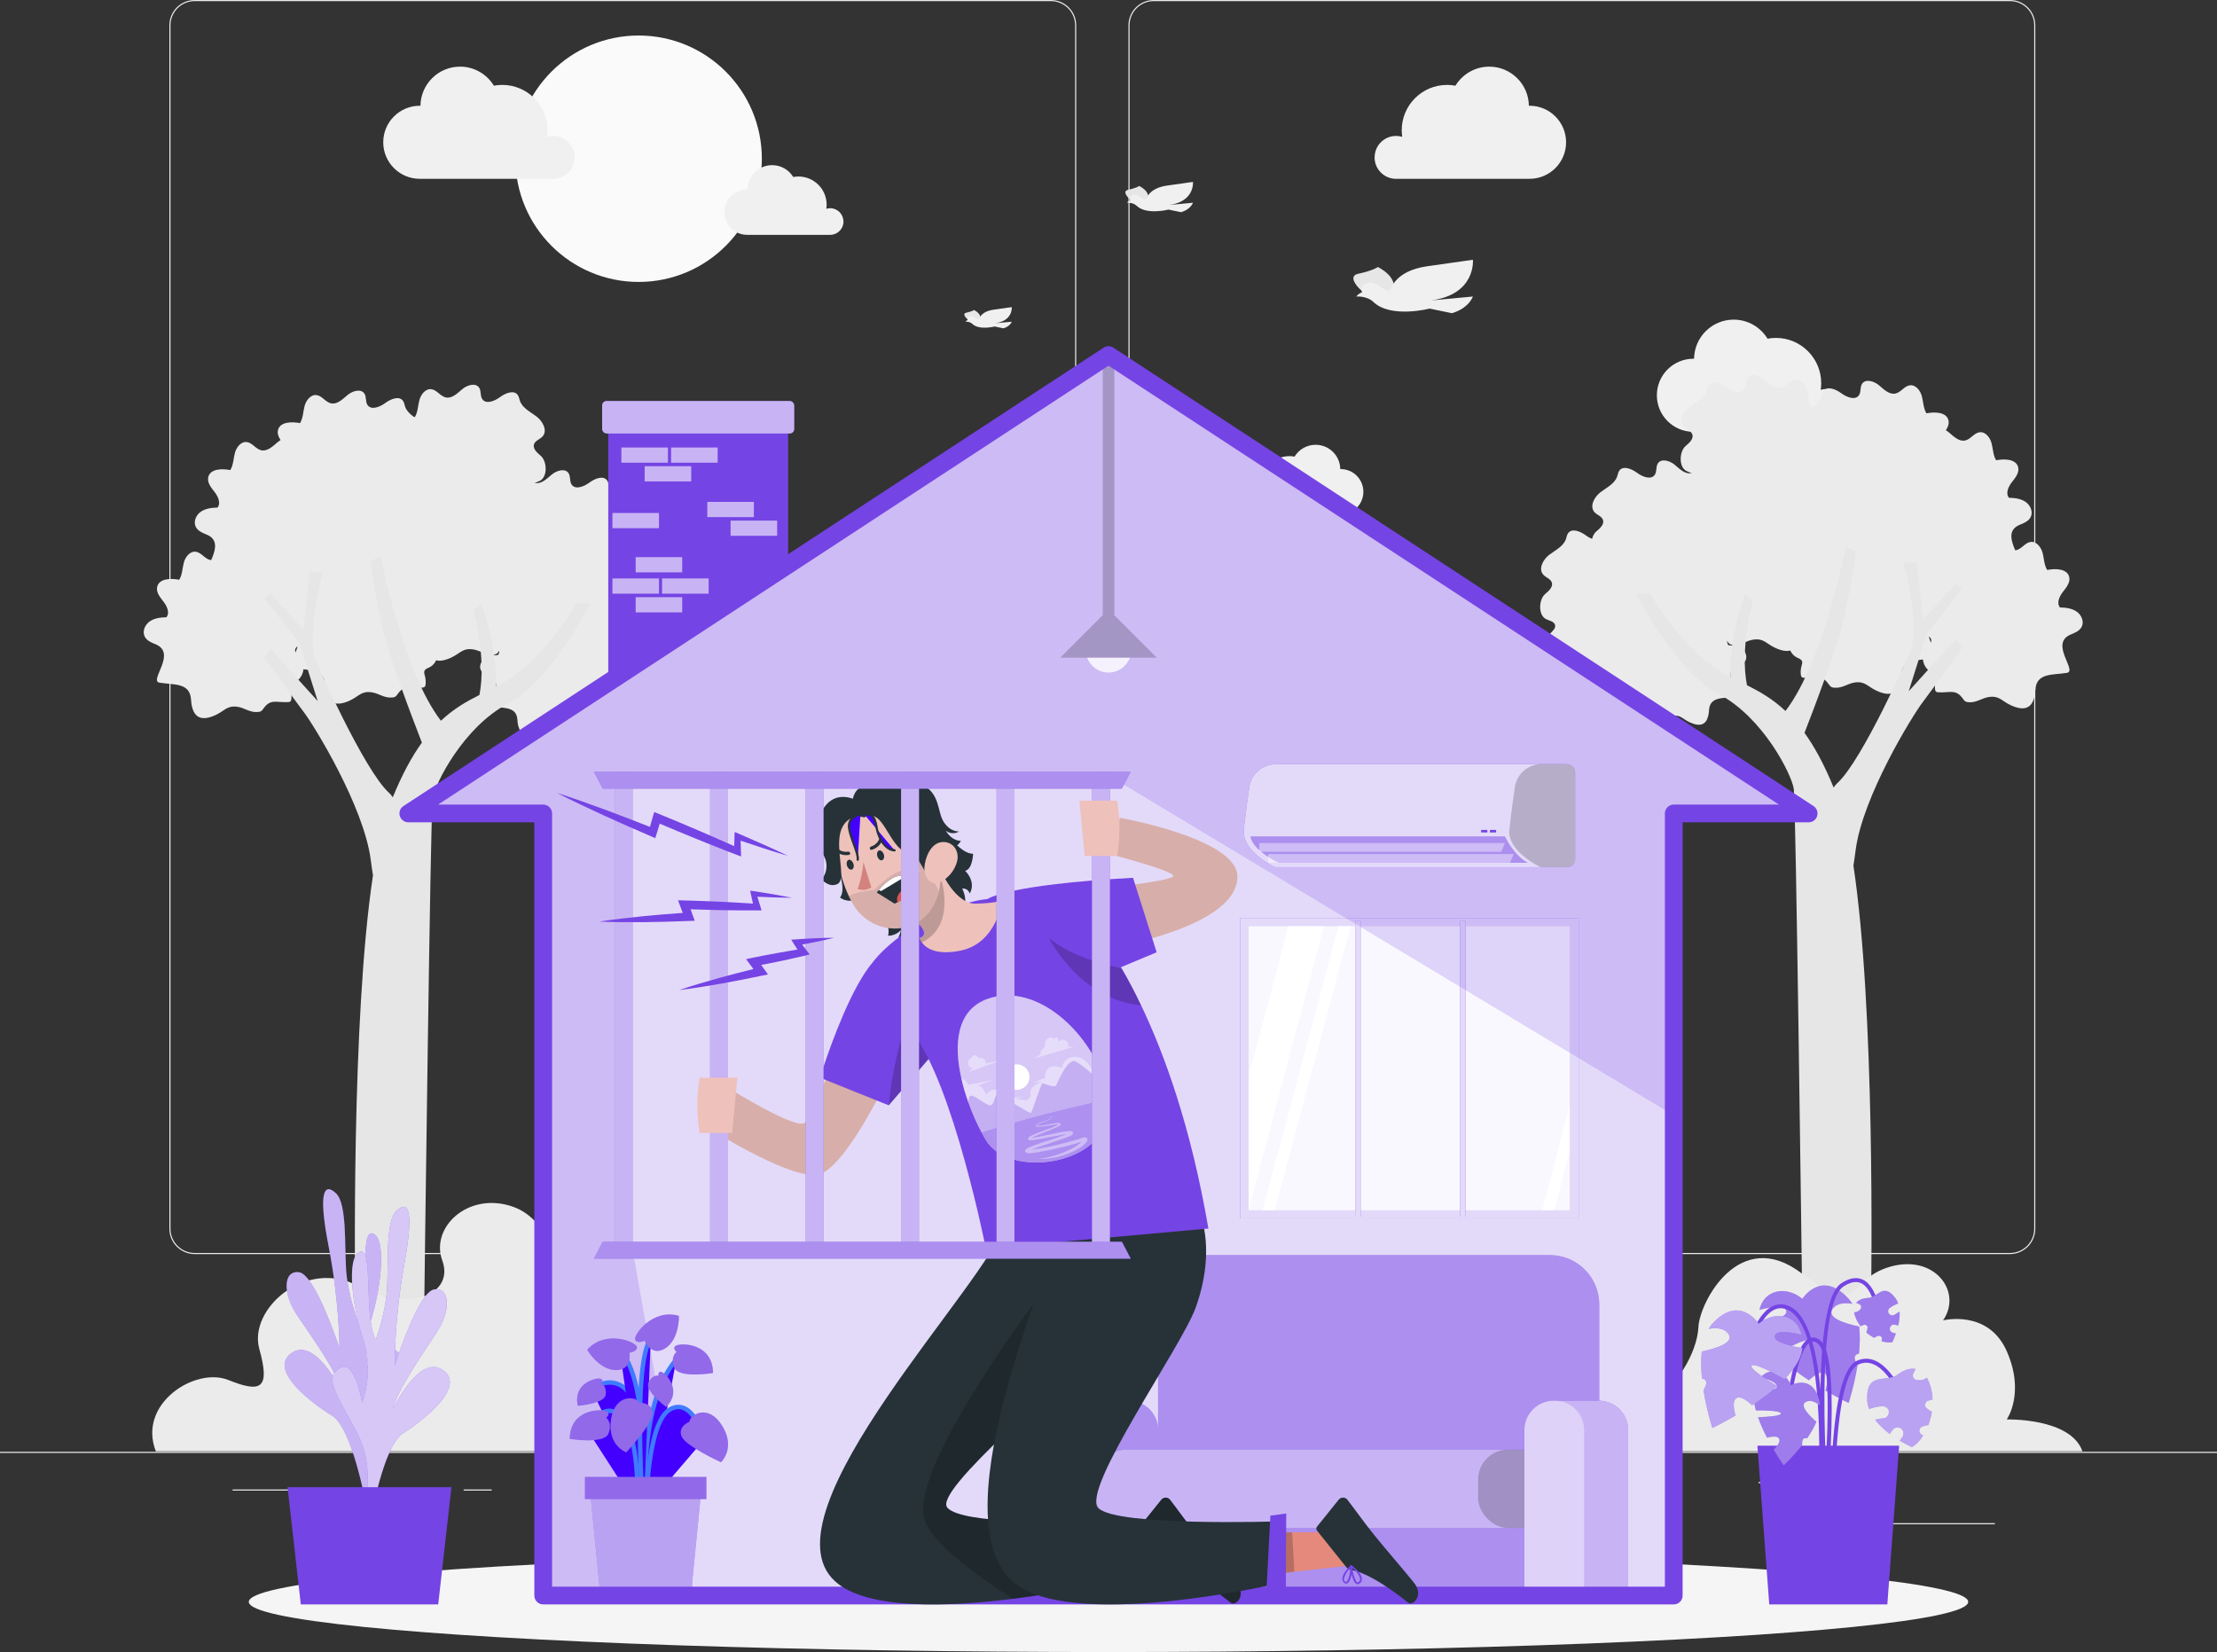 <?xml version="1.0" encoding="UTF-8"?>
<svg xmlns="http://www.w3.org/2000/svg" viewBox="0 0 500 372.61">
  <rect x="0" y="0" width="500" height="372.61" fill="#333333" stroke="none"/>
  <defs>
    <style>
      .cls-1 {
        fill: #fafafa;
      }

      .cls-2 {
        stroke: #407bff;
        stroke-miterlimit: 10;
      }

      .cls-2, .cls-3 {
        fill: #40f;
      }

      .cls-4, .cls-5, .cls-6, .cls-7, .cls-8, .cls-9, .cls-10, .cls-11, .cls-12, .cls-13 {
        isolation: isolate;
      }

      .cls-4, .cls-5, .cls-7 {
        opacity: .2;
      }

      .cls-14, .cls-5, .cls-15, .cls-16 {
        fill: #7544e4;
      }

      .cls-14, .cls-11 {
        opacity: .3;
      }

      .cls-17 {
        fill: #263238;
      }

      .cls-18 {
        fill: #eec1bb;
      }

      .cls-19 {
        fill: #f0f0f0;
      }

      .cls-20, .cls-6, .cls-7, .cls-9, .cls-10, .cls-21, .cls-22, .cls-11, .cls-12, .cls-13 {
        fill: #fff;
      }

      .cls-6, .cls-21 {
        opacity: .8;
      }

      .cls-23 {
        fill: #d4827d;
      }

      .cls-8 {
        opacity: .1;
      }

      .cls-24 {
        fill: #e4897b;
      }

      .cls-9 {
        opacity: .7;
      }

      .cls-10, .cls-16 {
        opacity: .5;
      }

      .cls-22, .cls-13 {
        opacity: .4;
      }

      .cls-25 {
        fill: #ebebeb;
      }

      .cls-26 {
        fill: #de5753;
      }

      .cls-27 {
        fill: #f5f5f5;
      }

      .cls-28 {
        fill: #e6e6e6;
      }

      .cls-12 {
        opacity: .6;
      }

      .cls-3 {
        stroke: #263238;
        stroke-linecap: round;
        stroke-linejoin: round;
        stroke-width: .5px;
      }
    </style>
  </defs>
  <g id="Background_Complete" data-name="Background Complete">
    <g>
      <rect class="cls-25" y="327.45" width="500" height=".25"/>
      <rect class="cls-25" x="416.78" y="343.54" width="33.12" height=".25"/>
      <rect class="cls-25" x="322.53" y="346.26" width="8.69" height=".25"/>
      <rect class="cls-25" x="396.59" y="334.26" width="19.19" height=".25"/>
      <rect class="cls-25" x="52.46" y="335.94" width="43.19" height=".25"/>
      <rect class="cls-25" x="104.56" y="335.94" width="6.33" height=".25"/>
      <rect class="cls-25" x="131.47" y="340.16" width="93.68" height=".25"/>
      <path class="cls-25" d="M237.01,282.85H43.91c-3.15,0-5.71-2.56-5.71-5.71V5.71c0-3.15,2.56-5.71,5.71-5.71h193.1c3.15,0,5.71,2.56,5.71,5.71v271.43c0,3.15-2.56,5.71-5.71,5.71ZM43.91.25c-3.01,0-5.46,2.45-5.46,5.46v271.43c0,3.01,2.45,5.46,5.46,5.46h193.1c3.01,0,5.46-2.45,5.46-5.46V5.71c0-3.01-2.45-5.46-5.46-5.46H43.91Z"/>
      <path class="cls-25" d="M453.31,282.85h-193.1c-3.15,0-5.71-2.56-5.71-5.71V5.71c0-3.15,2.56-5.71,5.71-5.71h193.1c3.15,0,5.71,2.56,5.71,5.71v271.43c0,3.15-2.56,5.71-5.71,5.71ZM260.21.25c-3.01,0-5.46,2.45-5.46,5.46v271.43c0,3.01,2.45,5.46,5.46,5.46h193.1c3.01,0,5.46-2.45,5.46-5.46V5.71c0-3.01-2.45-5.46-5.46-5.46h-193.1Z"/>
    </g>
    <g>
      <circle class="cls-1" cx="144.03" cy="35.8" r="27.79"/>
      <path class="cls-19" d="M129.61,35.49c0-2.67-2.16-4.83-4.83-4.83-.48,0-.95.07-1.39.2.07-.48.11-.98.11-1.48,0-5.65-4.58-10.23-10.23-10.23-.64,0-1.27.06-1.88.18-1.57-2.57-4.4-4.3-7.63-4.3-4.9,0-8.87,3.94-8.94,8.82-.05,0-.1,0-.15,0-4.55,0-8.24,3.69-8.24,8.24s3.69,8.24,8.24,8.24h30.26,0c2.6-.08,4.69-2.21,4.69-4.83Z"/>
      <path class="cls-19" d="M416.85,92.55c0-2.67-2.16-4.83-4.83-4.83-.48,0-.95.07-1.39.2.07-.48.11-.98.11-1.48,0-5.65-4.58-10.23-10.23-10.23-.64,0-1.27.06-1.88.18-1.57-2.57-4.4-4.3-7.63-4.3-4.9,0-8.87,3.94-8.94,8.82-.05,0-.1,0-.15,0-4.55,0-8.24,3.69-8.24,8.24s3.69,8.24,8.24,8.24h30.26,0c2.6-.08,4.69-2.21,4.69-4.83Z"/>
      <path class="cls-19" d="M310.02,35.49c0-2.67,2.16-4.83,4.83-4.83.48,0,.95.07,1.39.2-.07-.48-.11-.98-.11-1.48,0-5.65,4.58-10.23,10.23-10.23.64,0,1.27.06,1.88.18,1.57-2.57,4.4-4.3,7.63-4.3,4.9,0,8.87,3.94,8.94,8.82.05,0,.1,0,.15,0,4.55,0,8.24,3.69,8.24,8.24s-3.69,8.24-8.24,8.24h-30.26,0c-2.6-.08-4.69-2.21-4.69-4.83Z"/>
      <path class="cls-19" d="M190.22,49.96c0-1.66-1.34-3-3-3-.3,0-.59.05-.86.13.04-.3.07-.61.07-.92,0-3.51-2.85-6.36-6.36-6.36-.4,0-.79.04-1.17.11-.98-1.6-2.73-2.67-4.75-2.67-3.04,0-5.52,2.45-5.56,5.48-.03,0-.06,0-.09,0-2.83,0-5.12,2.29-5.12,5.12s2.29,5.12,5.12,5.12h18.81,0c1.62-.05,2.92-1.37,2.92-3Z"/>
      <path class="cls-19" d="M280.64,113.03c0-1.66,1.34-3,3-3,.3,0,.59.05.86.13-.04-.3-.07-.61-.07-.92,0-3.51,2.85-6.36,6.36-6.36.4,0,.79.04,1.17.11.98-1.6,2.73-2.67,4.75-2.67,3.05,0,5.52,2.45,5.56,5.48.03,0,.06,0,.09,0,2.83,0,5.12,2.29,5.12,5.12s-2.29,5.12-5.12,5.12h-18.81,0c-1.62-.05-2.92-1.37-2.92-3Z"/>
      <g>
        <path class="cls-25" d="M43.36,159.66c-.15-.55-.24-1.18-.28-1.88-.23-3.89-3.95-3.28-7.11-3.81-2.47-.41,4.07-6.66-.91-8.67-.93-.37-1.93-.8-2.4-1.68-.63-1.16,0-2.69,1.09-3.45,1.08-.76,2.46-.92,3.78-.95.81-.99.15-2.47-.63-3.48s-1.75-2.16-1.45-3.4c.45-1.88,3.08-1.95,4.97-1.58.7-1.14.69-2.55,1.03-3.84s1.37-2.64,2.69-2.48c1.25.15,2.01,1.56,3.23,1.85,1.42.33,2.65-.92,3.76-1.86,1.11-.94,3.06-1.53,3.83-.29.46.74.18,1.78.66,2.51.83,1.27,2.79.48,4.01-.42,1.22-.9,3.16-1.71,4.02-.47.26.38.32.86.47,1.3.58,1.66,2.38,2.49,3.78,3.56,1.4,1.07,2.51,3.19,1.33,4.49-.58.64-1.61.9-1.9,1.72-.36,1.02.68,1.94,1.51,2.64,1.38,1.17,1.63,4.67-.19,5.63-.76.4-1.88.53-2.07,1.37-.17.75.6,1.34,1.11,1.92,1.4,1.6.8,4.47-1.11,5.39-.44.21-.97.38-1.14.84-.12.33.01.68.1,1.02.18.63.24,1.3.18,1.95-.02.22-.07.47-.24.61-.15.13-.37.15-.58.16-2.63.12-3.9-.81-5.5,1.47-.15.22-.32.45-.55.58-.22.13-.47.16-.73.18-1.81.15-2.99-.98-4.64-1.19-2.29-.29-2.78.89-4.79,1.84-3.18,1.49-4.71.57-5.31-1.59Z"/>
        <path class="cls-25" d="M73.63,156.39c-.15-.55-.24-1.18-.28-1.88-.23-3.89-3.95-3.28-7.11-3.81-2.47-.41,4.07-6.66-.91-8.67-.93-.37-1.93-.8-2.4-1.68-.63-1.16,0-2.69,1.09-3.45,1.08-.76,2.46-.92,3.78-.95.81-.99.15-2.47-.63-3.48-.79-1.01-1.75-2.16-1.45-3.4.45-1.88,3.08-1.95,4.97-1.58.7-1.14.69-2.55,1.03-3.84.34-1.29,1.37-2.64,2.69-2.48,1.25.15,2.01,1.56,3.23,1.85,1.42.33,2.65-.92,3.77-1.86s3.06-1.53,3.83-.29c.46.74.18,1.78.66,2.51.83,1.27,2.79.48,4.01-.42,1.22-.9,3.16-1.71,4.02-.47.26.38.32.86.47,1.3.58,1.66,2.37,2.49,3.78,3.56,1.4,1.07,2.51,3.19,1.32,4.49-.58.64-1.61.9-1.9,1.72-.36,1.02.68,1.94,1.51,2.64,1.38,1.17,1.63,4.67-.19,5.63-.76.4-1.88.53-2.07,1.37-.17.75.6,1.34,1.11,1.92,1.4,1.6.8,4.47-1.11,5.39-.44.21-.97.38-1.14.84-.12.33.01.68.1,1.02.18.63.24,1.3.18,1.95-.02.22-.07.47-.24.61-.15.13-.37.15-.58.16-2.63.12-3.9-.81-5.5,1.47-.15.22-.32.45-.55.58-.22.13-.47.16-.73.18-1.81.15-2.99-.98-4.64-1.19-2.29-.29-2.78.89-4.79,1.84-3.18,1.49-4.71.57-5.31-1.59Z"/>
        <path class="cls-25" d="M76.55,137.11c-.15-.55-.24-1.18-.28-1.88-.23-3.89-3.95-3.28-7.11-3.81-2.47-.41,4.07-6.66-.91-8.67-.93-.37-1.93-.8-2.4-1.68-.63-1.16,0-2.69,1.09-3.45,1.08-.76,2.46-.92,3.78-.95.81-.99.15-2.47-.63-3.48-.79-1.01-1.75-2.16-1.45-3.4.45-1.88,3.08-1.95,4.97-1.58.7-1.14.69-2.55,1.03-3.84.34-1.29,1.37-2.64,2.69-2.48,1.25.15,2.01,1.56,3.23,1.85,1.42.33,2.65-.92,3.76-1.86s3.06-1.53,3.83-.29c.46.74.18,1.78.66,2.51.83,1.27,2.79.48,4.01-.42s3.16-1.71,4.02-.47c.26.38.32.86.47,1.3.58,1.66,2.37,2.49,3.78,3.56,1.4,1.07,2.51,3.19,1.32,4.49-.58.64-1.61.9-1.9,1.72-.36,1.02.68,1.94,1.51,2.64,1.38,1.17,1.63,4.67-.19,5.63-.76.4-1.88.53-2.07,1.37-.17.75.6,1.34,1.11,1.92,1.4,1.6.8,4.47-1.11,5.39-.44.21-.97.38-1.14.84-.12.33.01.68.1,1.02.18.63.24,1.3.18,1.95-.02.22-.07.47-.24.61-.15.13-.37.15-.58.16-2.63.12-3.9-.81-5.5,1.47-.15.22-.32.45-.55.58-.22.13-.47.16-.73.18-1.81.15-2.99-.98-4.64-1.19-2.29-.29-2.78.89-4.79,1.84-3.18,1.49-4.71.57-5.31-1.59Z"/>
        <path class="cls-25" d="M96.49,146.71c-.15-.55-.24-1.18-.28-1.88-.23-3.89-3.95-3.28-7.11-3.81-2.47-.41,4.07-6.66-.91-8.67-.93-.37-1.93-.8-2.4-1.68-.63-1.16,0-2.69,1.09-3.45s2.46-.92,3.78-.95c.81-.99.15-2.47-.63-3.48s-1.75-2.16-1.45-3.4c.45-1.88,3.08-1.95,4.97-1.58.7-1.13.69-2.55,1.03-3.84.34-1.29,1.37-2.64,2.69-2.48,1.25.15,2.01,1.56,3.23,1.85,1.42.33,2.65-.92,3.76-1.86,1.11-.94,3.06-1.53,3.83-.29.46.74.18,1.78.66,2.51.83,1.27,2.79.48,4.01-.42s3.16-1.71,4.02-.47c.26.38.32.86.47,1.3.58,1.66,2.37,2.49,3.78,3.56,1.4,1.07,2.51,3.19,1.32,4.49-.58.64-1.61.9-1.9,1.72-.36,1.02.68,1.94,1.51,2.64,1.38,1.17,1.63,4.67-.19,5.63-.76.4-1.88.53-2.07,1.37-.17.75.6,1.34,1.11,1.92,1.4,1.6.8,4.47-1.11,5.39-.44.21-.97.38-1.14.84-.12.33.01.68.1,1.02.18.63.24,1.3.18,1.95-.02.22-.07.47-.24.61-.15.13-.37.15-.58.16-2.63.12-3.9-.81-5.5,1.47-.15.22-.32.45-.55.58-.22.13-.47.16-.73.18-1.81.15-2.99-.98-4.64-1.19-2.29-.29-2.78.89-4.79,1.84-3.18,1.49-4.71.57-5.31-1.59Z"/>
        <path class="cls-25" d="M116.64,142.28c-.15-.55-.24-1.18-.28-1.88-.23-3.89-3.95-3.28-7.11-3.81-2.47-.41,4.07-6.66-.91-8.67-.93-.37-1.93-.8-2.4-1.68-.63-1.16,0-2.69,1.09-3.45s2.46-.92,3.78-.95c.81-.99.15-2.47-.63-3.48s-1.75-2.16-1.45-3.4c.45-1.88,3.08-1.95,4.97-1.58.7-1.13.69-2.55,1.03-3.84.34-1.29,1.37-2.64,2.69-2.48,1.25.15,2.01,1.56,3.23,1.85,1.42.33,2.65-.92,3.77-1.86,1.11-.94,3.06-1.53,3.83-.29.46.74.18,1.78.66,2.51.83,1.27,2.79.48,4.01-.42,1.22-.9,3.16-1.71,4.02-.47.26.38.32.86.47,1.3.58,1.66,2.37,2.49,3.78,3.56,1.4,1.07,2.51,3.19,1.32,4.49-.58.64-1.61.9-1.9,1.72-.36,1.02.68,1.94,1.51,2.64,1.38,1.17,1.63,4.67-.19,5.63-.76.4-1.88.53-2.07,1.37-.17.75.6,1.34,1.11,1.92,1.4,1.6.8,4.47-1.11,5.39-.44.21-.97.38-1.14.84-.12.33.01.68.1,1.02.18.63.24,1.3.18,1.95-.02.22-.07.47-.24.61-.15.13-.37.15-.58.16-2.63.12-3.9-.81-5.5,1.47-.15.22-.32.45-.55.58-.22.13-.47.16-.73.18-1.81.15-2.99-.98-4.64-1.19-2.29-.29-2.78.89-4.79,1.84-3.18,1.49-4.71.57-5.31-1.59Z"/>
        <path class="cls-25" d="M116.91,163.84c-.12-.43-.19-.93-.22-1.48-.18-3.07-3.11-2.58-5.6-3-1.95-.33,3.21-5.24-.72-6.83-.73-.29-1.52-.63-1.89-1.32-.49-.92,0-2.12.85-2.72.85-.6,1.94-.73,2.98-.75.64-.78.12-1.95-.5-2.74-.62-.79-1.38-1.7-1.14-2.68.35-1.48,2.42-1.53,3.91-1.24.55-.89.54-2.01.81-3.03.27-1.02,1.08-2.08,2.12-1.95.98.12,1.58,1.23,2.55,1.46,1.12.26,2.09-.73,2.96-1.47.88-.74,2.41-1.21,3.02-.23.36.59.15,1.4.52,1.98.65,1,2.2.38,3.16-.33.96-.71,2.49-1.35,3.16-.37.21.3.25.68.37,1.03.45,1.31,1.87,1.96,2.97,2.8,1.1.84,1.98,2.51,1.04,3.54-.46.51-1.27.71-1.5,1.36-.29.81.54,1.53,1.19,2.08,1.08.92,1.28,3.68-.15,4.44-.6.32-1.48.41-1.63,1.08-.13.59.47,1.06.87,1.51,1.1,1.26.63,3.52-.87,4.24-.34.16-.77.3-.89.66-.09.26,0,.54.08.8.14.5.19,1.02.14,1.54-.02.18-.05.37-.19.48-.12.1-.29.12-.45.13-2.07.09-3.07-.64-4.33,1.16-.12.17-.25.35-.43.46-.17.1-.37.13-.57.14-1.42.12-2.35-.77-3.65-.94-1.8-.23-2.19.7-3.78,1.45-2.5,1.18-3.71.45-4.18-1.25Z"/>
        <path class="cls-25" d="M128.2,156.39c-.15-.55-.24-1.18-.28-1.88-.23-3.89-3.95-3.28-7.11-3.81-2.47-.41,4.07-6.66-.91-8.67-.93-.37-1.93-.8-2.4-1.68-.63-1.16,0-2.69,1.09-3.45,1.08-.76,2.46-.92,3.78-.95.81-.99.15-2.47-.63-3.48s-1.75-2.16-1.45-3.4c.45-1.88,3.08-1.95,4.97-1.58.7-1.14.69-2.55,1.03-3.84s1.37-2.64,2.69-2.48c1.25.15,2.01,1.56,3.23,1.85,1.42.33,2.65-.92,3.77-1.86s3.06-1.53,3.83-.29c.46.74.18,1.78.66,2.51.83,1.27,2.79.48,4.01-.42,1.22-.9,3.16-1.71,4.02-.47.26.38.32.86.47,1.3.58,1.66,2.38,2.49,3.78,3.56,1.4,1.07,2.51,3.19,1.33,4.49-.58.64-1.61.9-1.9,1.72-.36,1.02.68,1.94,1.51,2.64,1.38,1.17,1.63,4.67-.19,5.63-.76.4-1.88.53-2.07,1.37-.17.75.6,1.34,1.11,1.92,1.4,1.6.8,4.47-1.11,5.39-.44.21-.97.38-1.14.84-.12.33.01.68.1,1.02.18.63.24,1.3.18,1.95-.02.22-.07.47-.24.61-.15.13-.37.15-.58.16-2.63.12-3.9-.81-5.5,1.47-.15.22-.32.45-.55.58-.22.13-.47.16-.73.18-1.81.15-2.99-.98-4.64-1.19-2.29-.29-2.78.89-4.79,1.84-3.18,1.49-4.71.57-5.31-1.59Z"/>
        <path class="cls-25" d="M96.49,123c-.15-.55-.24-1.18-.28-1.88-.23-3.89-3.95-3.28-7.11-3.81-2.47-.41,4.07-6.66-.91-8.67-.93-.37-1.93-.8-2.4-1.68-.63-1.16,0-2.69,1.09-3.45s2.46-.92,3.78-.95c.81-.99.15-2.47-.63-3.48s-1.75-2.16-1.45-3.4c.45-1.88,3.08-1.95,4.97-1.58.7-1.14.69-2.55,1.03-3.84.34-1.29,1.37-2.64,2.69-2.48,1.25.15,2.01,1.56,3.23,1.85,1.42.33,2.65-.92,3.76-1.86s3.06-1.53,3.83-.29c.46.74.18,1.78.66,2.51.83,1.27,2.79.48,4.01-.42s3.16-1.71,4.02-.47c.26.38.32.86.47,1.3.58,1.66,2.37,2.49,3.78,3.56,1.4,1.07,2.51,3.19,1.32,4.49-.58.64-1.61.9-1.9,1.72-.36,1.02.68,1.94,1.51,2.64,1.38,1.17,1.63,4.67-.19,5.63-.76.4-1.88.53-2.07,1.37-.17.75.6,1.34,1.11,1.92,1.4,1.6.8,4.47-1.11,5.39-.44.21-.97.38-1.14.84-.12.33.01.68.1,1.02.18.63.24,1.3.18,1.95-.02.22-.07.47-.24.61-.15.13-.37.15-.58.16-2.63.12-3.9-.81-5.5,1.47-.15.22-.32.45-.55.58-.22.13-.47.16-.73.18-1.81.15-2.99-.98-4.64-1.19-2.29-.29-2.78.89-4.79,1.84-3.18,1.49-4.71.57-5.31-1.59Z"/>
        <path class="cls-25" d="M70.6,124.33c-.15-.55-.24-1.18-.28-1.88-.23-3.89-3.95-3.28-7.11-3.81-2.47-.41,4.07-6.66-.91-8.67-.93-.37-1.93-.8-2.4-1.68-.63-1.16,0-2.69,1.09-3.45s2.46-.92,3.78-.95c.81-.99.15-2.47-.63-3.48-.79-1.01-1.75-2.16-1.45-3.4.45-1.88,3.08-1.95,4.97-1.58.7-1.13.69-2.55,1.03-3.84.34-1.29,1.37-2.64,2.69-2.48,1.25.15,2.01,1.56,3.23,1.85,1.42.33,2.65-.92,3.77-1.86,1.11-.94,3.06-1.53,3.83-.29.46.74.18,1.78.66,2.51.83,1.27,2.79.48,4.01-.42,1.22-.9,3.16-1.71,4.02-.47.26.38.32.86.47,1.3.58,1.66,2.38,2.49,3.78,3.56,1.4,1.07,2.51,3.19,1.33,4.49-.58.64-1.61.9-1.9,1.72-.36,1.02.68,1.94,1.51,2.64,1.38,1.17,1.63,4.67-.19,5.63-.76.4-1.88.53-2.07,1.37-.17.75.6,1.34,1.11,1.92,1.4,1.6.8,4.47-1.11,5.39-.44.21-.97.38-1.14.84-.12.33.01.68.1,1.02.18.63.24,1.3.18,1.95-.02.22-.07.47-.24.61-.15.13-.37.15-.58.16-2.63.12-3.9-.81-5.5,1.47-.15.22-.32.45-.55.58-.22.13-.47.16-.73.18-1.81.15-2.99-.98-4.64-1.19-2.29-.29-2.78.89-4.79,1.84-3.18,1.49-4.71.57-5.31-1.59Z"/>
        <path class="cls-25" d="M54.88,134.92c-.15-.55-.24-1.18-.28-1.88-.23-3.89-3.95-3.28-7.11-3.81-2.47-.41,4.07-6.66-.91-8.67-.93-.37-1.93-.8-2.4-1.68-.63-1.16,0-2.69,1.09-3.45s2.46-.92,3.78-.95c.81-.99.15-2.47-.63-3.48-.79-1.01-1.75-2.16-1.45-3.4.45-1.88,3.08-1.95,4.97-1.58.7-1.14.69-2.55,1.03-3.84.34-1.29,1.37-2.64,2.69-2.48,1.25.15,2.01,1.56,3.23,1.85,1.42.33,2.65-.92,3.77-1.86,1.11-.94,3.06-1.53,3.83-.29.46.74.18,1.78.66,2.51.83,1.27,2.79.48,4.01-.42,1.22-.9,3.16-1.71,4.02-.47.26.38.32.86.47,1.3.58,1.66,2.37,2.49,3.78,3.56,1.4,1.07,2.51,3.19,1.33,4.49-.58.64-1.61.9-1.9,1.72-.36,1.02.68,1.94,1.51,2.64,1.38,1.17,1.63,4.67-.19,5.63-.76.4-1.88.53-2.07,1.37-.17.75.6,1.34,1.11,1.92,1.4,1.6.8,4.47-1.11,5.39-.44.21-.97.38-1.14.84-.12.33.01.68.1,1.02.18.63.24,1.3.18,1.95-.02.22-.07.47-.24.61-.15.13-.37.15-.58.16-2.63.12-3.9-.81-5.5,1.47-.15.22-.32.45-.55.58-.22.13-.47.16-.73.18-1.81.15-2.99-.98-4.64-1.19-2.29-.29-2.78.89-4.79,1.84-3.18,1.49-4.71.57-5.31-1.59Z"/>
        <path class="cls-28" d="M59.64,148.31s6.58,9.3,8.84,12.25c2.27,2.95,13.61,21.32,15.15,33.47.16,1.3.33,2.41.49,3.39-4.88,32.19-4.11,91.09-3.94,101.18h15.45c.14-11.37,1.46-115.31,1.94-118.48.51-3.36,6.97-16.15,16.95-21.4,9.98-5.25,18.6-22.64,18.6-22.64h-3.18s-5.9,10.66-14.29,16.56c-1.22.86-2.48,1.57-3.78,2.24.3-9.6-3.34-18.79-3.34-18.79l-1.72,1.59c2.32,9.49,2.01,15.57,1.31,19.07-2.82,1.41-5.74,3.05-8.68,5.81-8.7-11.32-13.6-37.2-13.6-37.2l-2.23,1.22s.72,7.03,2.88,15.87c1.63,6.7,6.43,19.31,8.66,25.04-2.22,3.08-4.42,7.07-6.57,12.34-.24-.38-.52-.72-.84-1.01-5.67-5.13-16.33-29.34-16.33-29.34-2.58-5.63,1.36-20.41,1.36-20.41h-2.98l-1.33,12.93-7.48-8.16-1.36,1.13,7.94,10.21,4.08,12.93-10.66-11.8-1.36,2.04Z"/>
      </g>
      <g>
        <path class="cls-25" d="M458.76,157.45c.15-.55.24-1.18.28-1.88.23-3.89,3.95-3.28,7.11-3.81,2.47-.41-4.07-6.66.91-8.67.93-.37,1.93-.8,2.4-1.68.63-1.16,0-2.69-1.09-3.45-1.08-.76-2.46-.92-3.78-.95-.81-.99-.15-2.47.63-3.48s1.75-2.16,1.45-3.4c-.45-1.88-3.08-1.95-4.97-1.58-.7-1.13-.69-2.55-1.03-3.84-.34-1.29-1.37-2.64-2.69-2.48-1.25.15-2.01,1.56-3.23,1.85-1.42.33-2.65-.92-3.77-1.86s-3.06-1.53-3.83-.29c-.46.74-.18,1.78-.66,2.51-.83,1.27-2.79.48-4.01-.42-1.22-.9-3.16-1.71-4.02-.47-.26.38-.32.86-.47,1.3-.58,1.66-2.38,2.49-3.78,3.56-1.4,1.07-2.51,3.19-1.32,4.49.58.64,1.61.9,1.9,1.72.36,1.02-.68,1.94-1.51,2.64-1.38,1.17-1.63,4.67.19,5.63.76.4,1.88.53,2.07,1.37.17.75-.6,1.34-1.11,1.92-1.4,1.6-.8,4.47,1.11,5.39.44.21.97.38,1.14.84.12.33-.01.68-.1,1.02-.18.63-.24,1.3-.18,1.95.02.22.07.47.24.61.15.13.37.15.58.16,2.63.12,3.9-.81,5.5,1.47.15.22.32.45.55.58.22.13.47.16.73.18,1.81.15,2.99-.98,4.64-1.19,2.29-.29,2.78.89,4.79,1.84,3.18,1.49,4.71.57,5.31-1.59Z"/>
        <path class="cls-25" d="M428.49,154.18c.15-.55.24-1.18.28-1.88.23-3.89,3.95-3.28,7.11-3.81,2.47-.41-4.07-6.66.91-8.67.93-.37,1.93-.8,2.4-1.68.63-1.16,0-2.69-1.09-3.45-1.08-.76-2.46-.92-3.78-.95-.81-.99-.15-2.47.63-3.48.79-1.01,1.75-2.16,1.45-3.4-.45-1.88-3.08-1.95-4.97-1.58-.7-1.14-.69-2.55-1.03-3.84-.34-1.29-1.37-2.64-2.69-2.48-1.25.15-2.01,1.56-3.23,1.85-1.42.33-2.65-.92-3.76-1.86s-3.06-1.53-3.83-.29c-.46.74-.18,1.78-.66,2.51-.83,1.27-2.79.48-4.01-.42-1.22-.9-3.16-1.71-4.02-.47-.26.38-.32.86-.47,1.3-.58,1.66-2.37,2.49-3.78,3.56s-2.51,3.19-1.33,4.49c.58.64,1.61.9,1.9,1.72.36,1.02-.68,1.94-1.51,2.64-1.38,1.17-1.63,4.67.19,5.63.76.4,1.88.53,2.07,1.37.17.75-.6,1.34-1.11,1.92-1.4,1.6-.8,4.47,1.11,5.39.44.21.97.38,1.14.84.12.33-.01.68-.1,1.02-.18.63-.24,1.3-.18,1.95.02.22.07.47.24.61.15.13.37.15.58.16,2.63.12,3.9-.81,5.5,1.47.15.22.32.45.55.58.22.13.47.16.73.18,1.81.15,2.99-.98,4.64-1.19,2.29-.29,2.78.89,4.79,1.84,3.18,1.49,4.71.57,5.31-1.59Z"/>
        <path class="cls-25" d="M425.58,134.91c.15-.55.24-1.18.28-1.88.23-3.89,3.95-3.28,7.11-3.81,2.47-.41-4.07-6.66.91-8.67.93-.37,1.93-.8,2.4-1.68.63-1.16,0-2.69-1.09-3.45s-2.46-.92-3.78-.95c-.81-.99-.15-2.47.63-3.48.79-1.01,1.75-2.16,1.45-3.4-.45-1.88-3.08-1.95-4.97-1.58-.7-1.14-.69-2.55-1.03-3.84-.34-1.29-1.37-2.64-2.69-2.48-1.25.15-2.01,1.56-3.23,1.85-1.42.33-2.65-.92-3.77-1.86s-3.06-1.53-3.83-.29c-.46.74-.18,1.78-.66,2.51-.83,1.27-2.79.48-4.01-.42s-3.16-1.71-4.02-.47c-.26.38-.32.86-.47,1.3-.58,1.66-2.37,2.49-3.78,3.56s-2.51,3.19-1.33,4.49c.58.64,1.61.9,1.9,1.72.36,1.02-.68,1.94-1.51,2.64-1.38,1.17-1.63,4.67.19,5.63.76.4,1.88.53,2.07,1.37.17.75-.6,1.34-1.11,1.92-1.4,1.6-.8,4.47,1.11,5.39.44.21.97.38,1.14.84.12.33-.01.68-.1,1.02-.18.63-.24,1.3-.18,1.95.02.22.07.47.24.61.15.13.37.15.58.16,2.63.12,3.9-.81,5.5,1.47.15.22.32.45.55.58.22.13.47.16.73.18,1.81.15,2.99-.98,4.64-1.19,2.29-.29,2.78.89,4.79,1.84,3.18,1.49,4.71.57,5.31-1.59Z"/>
        <path class="cls-25" d="M405.64,144.51c.15-.55.24-1.18.28-1.88.23-3.89,3.95-3.28,7.11-3.81,2.47-.41-4.07-6.66.91-8.67.93-.37,1.93-.8,2.4-1.68.63-1.16,0-2.69-1.09-3.45s-2.46-.92-3.78-.95c-.81-.99-.15-2.47.63-3.48s1.75-2.16,1.45-3.4c-.45-1.88-3.08-1.95-4.97-1.58-.7-1.14-.69-2.55-1.03-3.84-.34-1.29-1.37-2.64-2.69-2.48-1.25.15-2.01,1.56-3.23,1.85-1.42.33-2.65-.92-3.77-1.86-1.11-.94-3.06-1.53-3.83-.29-.46.74-.18,1.78-.66,2.51-.83,1.27-2.79.48-4.01-.42-1.22-.9-3.16-1.71-4.02-.47-.26.38-.32.86-.47,1.3-.58,1.66-2.37,2.49-3.78,3.56-1.4,1.07-2.51,3.19-1.33,4.49.58.64,1.61.9,1.9,1.72.36,1.02-.68,1.94-1.51,2.64-1.38,1.17-1.63,4.67.19,5.63.76.4,1.88.53,2.07,1.37.17.75-.6,1.34-1.11,1.92-1.4,1.6-.8,4.47,1.11,5.39.44.21.97.38,1.14.84.12.33-.01.68-.1,1.02-.18.63-.24,1.3-.18,1.95.02.22.07.47.24.61.15.13.37.15.58.16,2.63.12,3.9-.81,5.5,1.47.15.22.32.45.55.58.22.13.47.16.73.18,1.81.15,2.99-.98,4.64-1.19,2.29-.29,2.78.89,4.79,1.84,3.18,1.49,4.71.57,5.31-1.59Z"/>
        <path class="cls-25" d="M385.48,140.07c.15-.55.24-1.18.28-1.88.23-3.89,3.95-3.28,7.11-3.81,2.47-.41-4.07-6.66.91-8.67.93-.37,1.93-.8,2.4-1.68.63-1.16,0-2.69-1.09-3.45-1.08-.76-2.46-.92-3.78-.95-.81-.99-.15-2.47.63-3.48.79-1.01,1.75-2.16,1.45-3.4-.45-1.88-3.08-1.95-4.97-1.58-.7-1.14-.69-2.55-1.03-3.84s-1.37-2.64-2.69-2.48c-1.25.15-2.01,1.56-3.23,1.85-1.42.33-2.65-.92-3.76-1.86s-3.06-1.53-3.83-.29c-.46.74-.18,1.78-.66,2.51-.83,1.27-2.79.48-4.01-.42-1.22-.9-3.16-1.71-4.02-.47-.26.38-.32.86-.47,1.3-.58,1.66-2.38,2.49-3.78,3.56-1.4,1.07-2.51,3.19-1.33,4.49.58.64,1.61.9,1.9,1.72.36,1.02-.68,1.94-1.51,2.64-1.38,1.17-1.63,4.67.19,5.63.76.4,1.88.53,2.07,1.37.17.75-.6,1.34-1.11,1.92-1.4,1.6-.8,4.47,1.11,5.39.44.21.97.38,1.14.84.12.33-.01.68-.1,1.02-.18.63-.24,1.3-.18,1.95.02.22.07.47.24.61.15.13.37.15.58.16,2.63.12,3.9-.81,5.5,1.47.15.22.32.45.55.58.22.13.47.16.73.18,1.81.15,2.99-.98,4.64-1.19,2.29-.29,2.78.89,4.79,1.84,3.18,1.49,4.71.57,5.31-1.59Z"/>
        <path class="cls-25" d="M385.22,161.63c.12-.43.19-.93.22-1.48.18-3.07,3.11-2.58,5.6-3,1.95-.33-3.21-5.24.72-6.83.73-.29,1.52-.63,1.89-1.32.49-.92,0-2.12-.85-2.72-.85-.6-1.94-.73-2.98-.75-.64-.78-.12-1.95.5-2.74s1.38-1.7,1.14-2.68c-.35-1.48-2.42-1.53-3.91-1.24-.55-.89-.54-2.01-.81-3.03-.27-1.02-1.08-2.08-2.12-1.95-.98.12-1.58,1.23-2.55,1.46-1.12.26-2.09-.73-2.96-1.47-.88-.74-2.41-1.21-3.02-.23-.36.59-.15,1.4-.52,1.98-.65,1-2.2.38-3.16-.33-.96-.71-2.49-1.35-3.16-.37-.21.3-.25.68-.37,1.03-.45,1.31-1.87,1.96-2.97,2.8-1.1.84-1.98,2.51-1.04,3.54.46.51,1.27.71,1.5,1.36.29.81-.54,1.53-1.19,2.08-1.08.92-1.28,3.68.15,4.44.6.32,1.48.41,1.63,1.08.13.59-.47,1.06-.87,1.51-1.1,1.26-.63,3.52.87,4.24.34.16.77.3.89.66.09.26,0,.54-.08.8-.14.5-.19,1.02-.14,1.54.02.18.05.37.19.48.12.1.29.12.45.13,2.07.09,3.07-.64,4.33,1.16.12.17.25.35.43.46.17.1.37.13.57.14,1.42.12,2.35-.77,3.65-.94,1.8-.23,2.19.7,3.78,1.45,2.5,1.18,3.71.45,4.18-1.25Z"/>
        <path class="cls-25" d="M373.93,154.18c.15-.55.24-1.18.28-1.88.23-3.89,3.95-3.28,7.11-3.81,2.47-.41-4.07-6.66.91-8.67.93-.37,1.93-.8,2.4-1.68.63-1.16,0-2.69-1.09-3.45-1.08-.76-2.46-.92-3.78-.95-.81-.99-.15-2.47.63-3.48.79-1.01,1.75-2.16,1.45-3.4-.45-1.88-3.08-1.95-4.97-1.58-.7-1.14-.69-2.55-1.03-3.84-.34-1.29-1.37-2.64-2.69-2.48-1.25.15-2.01,1.56-3.23,1.85-1.42.33-2.65-.92-3.76-1.86s-3.06-1.53-3.83-.29c-.46.74-.18,1.78-.66,2.51-.83,1.27-2.79.48-4.01-.42-1.22-.9-3.16-1.71-4.02-.47-.26.38-.32.86-.47,1.3-.58,1.66-2.38,2.49-3.78,3.56-1.4,1.07-2.51,3.19-1.32,4.49.58.64,1.61.9,1.9,1.72.36,1.02-.68,1.94-1.51,2.64-1.38,1.17-1.63,4.67.19,5.63.76.4,1.88.53,2.07,1.37.17.75-.6,1.34-1.11,1.92-1.4,1.6-.8,4.47,1.11,5.39.44.21.97.38,1.14.84.12.33-.01.68-.1,1.02-.18.63-.24,1.3-.18,1.95.02.22.07.47.24.61.15.13.37.15.58.16,2.63.12,3.9-.81,5.5,1.47.15.22.32.45.55.58.22.13.47.16.73.18,1.81.15,2.99-.98,4.64-1.19,2.29-.29,2.78.89,4.79,1.84,3.18,1.49,4.71.57,5.31-1.59Z"/>
        <path class="cls-25" d="M405.64,120.79c.15-.55.24-1.18.28-1.88.23-3.89,3.95-3.28,7.11-3.81,2.47-.41-4.07-6.66.91-8.67.93-.37,1.93-.8,2.4-1.68.63-1.16,0-2.69-1.09-3.45s-2.46-.92-3.78-.95c-.81-.99-.15-2.47.63-3.48.79-1.01,1.75-2.16,1.45-3.4-.45-1.88-3.08-1.95-4.97-1.58-.7-1.14-.69-2.55-1.03-3.84-.34-1.29-1.37-2.64-2.69-2.48-1.25.15-2.01,1.56-3.23,1.85-1.42.33-2.65-.92-3.77-1.86-1.11-.94-3.06-1.53-3.83-.29-.46.74-.18,1.78-.66,2.51-.83,1.27-2.79.48-4.01-.42-1.22-.9-3.16-1.71-4.02-.47-.26.38-.32.86-.47,1.3-.58,1.66-2.37,2.49-3.78,3.56-1.4,1.07-2.51,3.19-1.33,4.49.58.64,1.61.9,1.9,1.72.36,1.02-.68,1.94-1.51,2.64-1.38,1.17-1.63,4.67.19,5.63.76.4,1.88.53,2.07,1.37.17.75-.6,1.34-1.11,1.92-1.4,1.6-.8,4.47,1.11,5.39.44.21.97.38,1.14.84.12.33-.01.68-.1,1.02-.18.63-.24,1.3-.18,1.95.02.22.07.47.24.61.15.13.37.15.58.16,2.63.12,3.9-.81,5.5,1.47.15.22.32.45.55.58.22.13.47.16.73.18,1.81.15,2.99-.98,4.64-1.19,2.29-.29,2.78.89,4.79,1.84,3.18,1.49,4.71.57,5.31-1.59Z"/>
        <path class="cls-25" d="M431.53,122.12c.15-.55.24-1.18.28-1.88.23-3.89,3.95-3.28,7.11-3.81,2.47-.41-4.07-6.66.91-8.67.93-.37,1.93-.8,2.4-1.68.63-1.16,0-2.69-1.09-3.45-1.08-.76-2.46-.92-3.78-.95-.81-.99-.15-2.47.63-3.48s1.75-2.16,1.45-3.4c-.45-1.88-3.08-1.95-4.97-1.58-.7-1.13-.69-2.55-1.03-3.84-.34-1.29-1.37-2.64-2.69-2.48-1.25.15-2.01,1.56-3.23,1.85-1.42.33-2.65-.92-3.76-1.86-1.11-.94-3.06-1.53-3.83-.29-.46.74-.18,1.78-.66,2.51-.83,1.27-2.79.48-4.01-.42-1.22-.9-3.16-1.71-4.02-.47-.26.38-.32.86-.47,1.3-.58,1.66-2.38,2.49-3.78,3.56-1.4,1.07-2.51,3.19-1.33,4.49.58.64,1.61.9,1.9,1.72.36,1.02-.68,1.94-1.51,2.64-1.38,1.17-1.63,4.67.19,5.63.76.4,1.88.53,2.07,1.37.17.75-.6,1.34-1.11,1.92-1.4,1.6-.8,4.47,1.11,5.39.44.21.97.38,1.14.84.12.33-.01.68-.1,1.02-.18.63-.24,1.3-.18,1.95.02.22.07.47.24.61.15.13.37.15.58.16,2.63.12,3.9-.81,5.5,1.47.15.22.32.45.55.58.22.13.47.16.73.18,1.81.15,2.99-.98,4.64-1.19,2.29-.29,2.78.89,4.79,1.84,3.18,1.49,4.71.57,5.31-1.59Z"/>
        <path class="cls-25" d="M447.25,132.71c.15-.55.24-1.18.28-1.88.23-3.89,3.95-3.28,7.11-3.81,2.47-.41-4.07-6.66.91-8.67.93-.37,1.93-.8,2.4-1.68.63-1.16,0-2.69-1.09-3.45-1.08-.76-2.46-.92-3.78-.95-.81-.99-.15-2.47.63-3.48.79-1.01,1.75-2.16,1.45-3.4-.45-1.88-3.08-1.95-4.97-1.58-.7-1.14-.69-2.55-1.03-3.84s-1.37-2.64-2.69-2.48c-1.25.15-2.01,1.56-3.23,1.85-1.42.33-2.65-.92-3.76-1.86s-3.06-1.53-3.83-.29c-.46.74-.18,1.78-.66,2.51-.83,1.27-2.79.48-4.01-.42-1.22-.9-3.16-1.71-4.02-.47-.26.38-.32.86-.47,1.3-.58,1.66-2.38,2.49-3.78,3.56-1.4,1.07-2.51,3.19-1.33,4.49.58.64,1.61.9,1.9,1.72.36,1.02-.68,1.94-1.51,2.64-1.38,1.17-1.63,4.67.19,5.63.76.4,1.88.53,2.07,1.37.17.75-.6,1.34-1.11,1.92-1.4,1.6-.8,4.47,1.11,5.39.44.21.97.38,1.14.84.12.33-.01.68-.1,1.02-.18.63-.24,1.3-.18,1.95.02.22.07.47.24.61.15.13.37.15.58.16,2.63.12,3.9-.81,5.5,1.47.15.22.32.45.55.58.22.13.47.16.73.18,1.81.15,2.99-.98,4.64-1.19,2.29-.29,2.78.89,4.79,1.84,3.18,1.49,4.71.57,5.31-1.59Z"/>
        <path class="cls-28" d="M442.48,146.11s-6.58,9.3-8.84,12.25c-2.27,2.95-13.61,21.32-15.15,33.47-.16,1.3-.33,2.41-.49,3.39,4.88,32.19,4.11,91.09,3.94,101.18h-15.45c-.14-11.37-1.46-115.31-1.94-118.48-.51-3.36-6.97-16.15-16.95-21.4-9.98-5.25-18.6-22.64-18.6-22.64h3.18s5.9,10.66,14.29,16.56c1.22.86,2.48,1.57,3.78,2.24-.3-9.61,3.34-18.79,3.34-18.79l1.72,1.59c-2.32,9.49-2.01,15.57-1.31,19.07,2.82,1.41,5.74,3.04,8.68,5.81,8.7-11.32,13.6-37.2,13.6-37.2l2.23,1.22s-.72,7.03-2.88,15.87c-1.63,6.7-6.43,19.31-8.66,25.04,2.22,3.08,4.42,7.07,6.57,12.34.24-.38.52-.72.84-1.01,5.67-5.13,16.33-29.35,16.33-29.35,2.58-5.63-1.36-20.41-1.36-20.41h2.98l1.33,12.93,7.48-8.16,1.36,1.13-7.94,10.21-4.08,12.93,10.66-11.8,1.36,2.04Z"/>
      </g>
      <g>
        <path class="cls-28" d="M314.36,65.21s.79-2.67-3.61-4.99c0,0-.99.79-4.45,1.53s2.32,6.08,5.69,6.33c3.36.25,2.37-2.87,2.37-2.87Z"/>
        <path class="cls-19" d="M313.62,65.4s.82-4.28,8.21-5.34c7.38-1.05,10.35-1.47,10.35-1.47,0,0,.77,7.86-9.51,9.18l9.51-.89s-.86,2.62-4.72,3.76l-5.04-1.04s-8.73,2.26-12.66-1.48c-1.52-1.45-3.87-1.24-3.87-1.24,0,0,.45-.69,1.29-.94,0,0-.45-1.19.35-1.73,2.62-1.78,4.38,1.98,6.08,1.18Z"/>
      </g>
      <g>
        <path class="cls-28" d="M258.97,44.77s.45-1.51-2.04-2.83c0,0-.56.45-2.52.87-1.96.42,1.32,3.44,3.22,3.58s1.34-1.62,1.34-1.62Z"/>
        <path class="cls-19" d="M258.55,44.88s.47-2.42,4.64-3.02c4.18-.6,5.86-.83,5.86-.83,0,0,.44,4.45-5.38,5.2l5.38-.5s-.49,1.48-2.67,2.13l-2.85-.59s-4.94,1.28-7.16-.84c-.86-.82-2.19-.7-2.19-.7,0,0,.26-.39.73-.53,0,0-.25-.67.2-.98,1.48-1.01,2.48,1.12,3.44.67Z"/>
      </g>
      <g>
        <path class="cls-28" d="M221.11,71.9s.31-1.06-1.43-1.98c0,0-.39.31-1.77.61-1.37.29.92,2.41,2.26,2.51,1.33.1.94-1.14.94-1.14Z"/>
        <path class="cls-19" d="M220.81,71.97s.33-1.7,3.26-2.12,4.11-.58,4.11-.58c0,0,.31,3.12-3.78,3.64l3.78-.35s-.34,1.04-1.87,1.49l-2-.41s-3.47.9-5.03-.59c-.6-.58-1.53-.49-1.53-.49,0,0,.18-.28.51-.37,0,0-.18-.47.14-.69,1.04-.71,1.74.78,2.41.47Z"/>
      </g>
      <path class="cls-25" d="M168.91,327.34c.66-2.49,3.67-15.62-4.92-18.46-9.5-3.13-15.14-10.49-14.82-18.81.32-8.32-9.68-16.42-17.18-8.62-7.5,7.8-6.5-6-16.5-9.35-10-3.35-18.48,4.78-15.74,12.21,2.74,7.43-7.13,12.08-18.95,5.75-11.82-6.32-24.82,5.18-22.32,14.18s.45,10-7.02,7c-7.38-2.96-20.5,5.29-16.32,16.09h133.76Z"/>
      <path class="cls-25" d="M469.67,327.34h-102.77c-2.53-5,1.48-11.71,5.88-12.59,5-1,10.03-9.8,10.26-15.4.24-5.6,9.24-22.83,23.24-12.19,14,10.64,9.75,1.57,19.87-1.42,10.13-2.99,16.52,5.61,12.07,12.06,0,0,10.17-2.55,14.36,6.95,4.19,9.5,0,15.4,0,15.4,0,0,14.39-.42,17.08,7.19Z"/>
    </g>
  </g>
  <g id="Shadow">
    <ellipse id="_Path_" data-name="&amp;lt;Path&amp;gt;" class="cls-27" cx="250" cy="361.29" rx="193.89" ry="11.32"/>
  </g>
  <g id="Plant_2" data-name="Plant 2">
    <g>
      <g>
        <path class="cls-15" d="M402.87,295.76c.19,1.31-3.36,2.17-6.25,2.65.24,2.38,1.82,4.78,4,7.02,2.75-1.55,6.67-3.59,7.39-3.09.79.55-3.23,3.14-5.74,4.67,1.77,1.57,3.75,3.03,5.69,4.31,1.23-1.15,2.67-2.16,3.53-1.61.89.57.65,2.35.21,3.93,2.99,1.74,5.22,2.8,5.22,2.8,0,0,1.25-3.8,2-8.48-.15-.3-.3-.6-.44-.92-.48-1.11-.01-1.59.78-1.74.21-2.05.26-4.16.05-6.11-3.38-.71-7.49-2.02-5.95-4.05.93-1.22,2.63-1.36,4.4-1.06-.25-.41-.52-.79-.83-1.14-6.15-6.78-10.45,0-10.45,0-3.58-2.98-8.6-2.17-9.68,2.48,2.01-.51,5.85-1.28,6.08.34Z"/>
        <path class="cls-11" d="M402.87,295.76c.19,1.31-3.36,2.17-6.25,2.65.24,2.38,1.82,4.78,4,7.02,2.75-1.55,6.67-3.59,7.39-3.09.79.55-3.23,3.14-5.74,4.67,1.77,1.57,3.75,3.03,5.69,4.31,1.23-1.15,2.67-2.16,3.53-1.61.89.57.65,2.35.21,3.93,2.99,1.74,5.22,2.8,5.22,2.8,0,0,1.25-3.8,2-8.48-.15-.3-.3-.6-.44-.92-.48-1.11-.01-1.59.78-1.74.21-2.05.26-4.16.05-6.11-3.38-.71-7.49-2.02-5.95-4.05.93-1.22,2.63-1.36,4.4-1.06-.25-.41-.52-.79-.83-1.14-6.15-6.78-10.45,0-10.45,0-3.58-2.98-8.6-2.17-9.68,2.48,2.01-.51,5.85-1.28,6.08.34Z"/>
      </g>
      <g>
        <path class="cls-15" d="M410.55,345.59l-.89-.07c.04-.46,3.64-45.85-6.55-50.13-1.09-.46-2.1-.43-3.09.08-3.68,1.91-5.45,9.86-5.46,9.94l-.87-.19c.07-.34,1.87-8.44,5.92-10.54,1.22-.63,2.51-.67,3.84-.11,10.78,4.53,7.24,49.13,7.09,51.03Z"/>
        <path class="cls-15" d="M411.83,344.6c-.18-2.04-4.34-50.07,3.44-55.17,1.86-1.22,3.53-1.48,4.94-.77,3.67,1.85,4.16,9.71,4.18,10.04l-.89.05c0-.08-.47-7.68-3.69-9.3-1.11-.56-2.47-.32-4.05.72-7.33,4.81-3.08,53.86-3.04,54.35l-.89.08Z"/>
        <path class="cls-15" d="M413,348.49c-.06-1.56-1.34-38.33,5.74-41.55,1.4-.64,2.82-.65,4.21-.03,4.86,2.14,7.86,11.19,7.99,11.58l-.85.28c-.03-.09-3-9.06-7.5-11.04-1.17-.51-2.31-.5-3.48.03-5.43,2.47-5.61,30.22-5.22,40.71l-.89.03Z"/>
        <path class="cls-15" d="M411.2,346.8l-.88-.1c1.25-10.94,3.63-40.1-.26-43.58-.58-.52-1.1-.68-1.59-.49-2.61,1-4.2,10.49-4.59,14.06l-.88-.1c.15-1.37,1.57-13.41,5.16-14.79.82-.31,1.66-.09,2.51.66,5.04,4.49.74,42.72.56,44.35Z"/>
      </g>
      <polygon class="cls-15" points="396.35 326.06 428.32 326.06 425.65 361.87 399.02 361.87 396.35 326.06"/>
      <g>
        <path class="cls-15" d="M400.71,312.92c-.33.87-2.82.19-4.77-.51-.67,1.55-.52,3.57.06,5.7,2.22-.01,5.34.07,5.62.63.3.61-3.07.83-5.14.91.55,1.57,1.28,3.15,2.03,4.61,1.15-.29,2.39-.42,2.73.22.35.65-.4,1.67-1.22,2.5,1.25,2.1,2.26,3.52,2.26,3.52,0,0,2.08-1.91,4.14-4.55,0-.24.02-.47.04-.71.08-.85.54-.98,1.08-.81.83-1.19,1.59-2.47,2.12-3.75-1.84-1.6-3.93-3.82-2.28-4.54.99-.44,2.09.06,3.07.86-.01-.34-.05-.67-.12-.99-1.47-6.29-6.44-3.58-6.44-3.58-1.18-3.06-4.56-4.29-6.82-1.79,1.41.37,4.05,1.22,3.64,2.29Z"/>
        <path class="cls-11" d="M400.71,312.92c-.33.87-2.82.19-4.77-.51-.67,1.55-.52,3.57.06,5.7,2.22-.01,5.34.07,5.62.63.3.61-3.07.83-5.14.91.55,1.57,1.28,3.15,2.03,4.61,1.15-.29,2.39-.42,2.73.22.35.65-.4,1.67-1.22,2.5,1.25,2.1,2.26,3.52,2.26,3.52,0,0,2.08-1.91,4.14-4.55,0-.24.02-.47.04-.71.08-.85.54-.98,1.08-.81.83-1.19,1.59-2.47,2.12-3.75-1.84-1.6-3.93-3.82-2.28-4.54.99-.44,2.09.06,3.07.86-.01-.34-.05-.67-.12-.99-1.47-6.29-6.44-3.58-6.44-3.58-1.18-3.06-4.56-4.29-6.82-1.79,1.41.37,4.05,1.22,3.64,2.29Z"/>
      </g>
      <g>
        <path class="cls-15" d="M424.45,317.17c-1.01.07-1.98.31-2.92.62-.25-.68-.41-1.38-.43-2.12-.2-6.45,4.41-3.73,6.85-5.62,1.22-.94,2.71-1.55,4.08-1.28-.21.36-.39.72-.55,1.1-.26.62.15,1.26.78,1.38.6.11,1.26.06,1.81-.21.17-.09.31-.21.47-.32.34.58.64,1.28.89,2.16.25.9.38,1.82.42,2.76-.36.08-.72.18-1.08.3-.55.2-.85,1.08-.4,1.53.39.39.84.71,1.33.93-.16,1.06-.46,2.07-.81,3.02-.11.02-.22.03-.33.05-.23.05-.47.11-.7.17-.13.04-.26.08-.39.14-.32.15-.55.42-.6.78-.05.35.1.72.38.93.15.11.32.2.48.3-.74,1.16-1.6,2.09-2.55,2.58,0,0-1.18-.51-2.72-1.44.19-.26.39-.52.56-.78.21-.31.31-.64.27-1.01-.03-.36-.25-.68-.52-.91-.26-.22-.68-.32-1.01-.27-.33.04-.72.24-.91.52-.21.32-.45.62-.68.92-1.18-.89-2.35-1.96-3.27-3.18.04-.01.07-.02.1-.03.6-.16,1.2-.26,1.82-.3.77-.06,1.24-.83,1.18-1.54-.06-.77-.82-1.24-1.54-1.18Z"/>
        <path class="cls-10" d="M424.45,317.17c-1.01.07-1.98.31-2.92.62-.25-.68-.41-1.38-.43-2.12-.2-6.45,4.41-3.73,6.85-5.62,1.22-.94,2.71-1.55,4.08-1.28-.21.36-.39.72-.55,1.1-.26.62.15,1.26.78,1.38.6.11,1.26.06,1.81-.21.17-.09.31-.21.47-.32.34.58.64,1.28.89,2.16.25.9.38,1.82.42,2.76-.36.08-.72.18-1.08.3-.55.2-.85,1.08-.4,1.53.39.39.84.71,1.33.93-.16,1.06-.46,2.07-.81,3.02-.11.02-.22.03-.33.05-.23.05-.47.11-.7.17-.13.04-.26.08-.39.14-.32.15-.55.42-.6.78-.05.35.1.72.38.93.15.11.32.2.48.3-.74,1.16-1.6,2.09-2.55,2.58,0,0-1.18-.51-2.72-1.44.19-.26.39-.52.56-.78.21-.31.31-.64.27-1.01-.03-.36-.25-.68-.52-.91-.26-.22-.68-.32-1.01-.27-.33.04-.72.24-.91.52-.21.32-.45.62-.68.92-1.18-.89-2.35-1.96-3.27-3.18.04-.01.07-.02.1-.03.6-.16,1.2-.26,1.82-.3.77-.06,1.24-.83,1.18-1.54-.06-.77-.82-1.24-1.54-1.18Z"/>
      </g>
      <g>
        <path class="cls-15" d="M426.29,294.94c.56-.4,1.17-.71,1.81-.96-.17-.46-.39-.9-.7-1.3-2.72-3.48-3.95-.02-6.07.05-1.05.04-2.1.37-2.71,1.12.26.1.52.21.77.34.41.21.48.73.2,1.07-.26.32-.64.59-1.05.68-.13.03-.26.03-.39.04.07.45.22.95.48,1.52.26.58.6,1.12.99,1.63.23-.12.46-.22.7-.31.38-.14.92.2.88.63-.03.38-.13.74-.29,1.07.55.49,1.15.89,1.75,1.23.07-.04.13-.08.19-.12.14-.08.29-.15.44-.22.09-.04.17-.07.27-.1.23-.06.48-.02.66.15.18.16.26.42.21.66-.03.13-.08.25-.12.37.9.29,1.76.39,2.47.23,0,0,.39-.79.8-1.95-.21-.05-.43-.1-.64-.16-.25-.07-.44-.2-.59-.41-.14-.2-.17-.47-.12-.71.04-.23.22-.46.41-.59.19-.12.49-.19.71-.12.25.07.51.13.76.19.23-.98.37-2.06.32-3.11-.02.01-.05.02-.06.03-.38.18-.74.39-1.09.64-.43.31-1.02.11-1.3-.29-.3-.43-.11-1.01.29-1.3Z"/>
        <path class="cls-11" d="M426.29,294.94c.56-.4,1.17-.71,1.81-.96-.17-.46-.39-.9-.7-1.3-2.72-3.48-3.95-.02-6.07.05-1.05.04-2.1.37-2.71,1.12.26.1.52.21.77.34.41.21.48.73.2,1.07-.26.32-.64.59-1.05.68-.13.03-.26.03-.39.04.07.45.22.95.48,1.52.26.58.6,1.12.99,1.63.23-.12.46-.22.7-.31.38-.14.92.2.88.63-.03.38-.13.74-.29,1.07.55.49,1.15.89,1.75,1.23.07-.04.13-.08.19-.12.14-.08.29-.15.44-.22.09-.04.17-.07.27-.1.23-.06.48-.02.66.15.18.16.26.42.21.66-.03.13-.08.25-.12.37.9.29,1.76.39,2.47.23,0,0,.39-.79.8-1.95-.21-.05-.43-.1-.64-.16-.25-.07-.44-.2-.59-.41-.14-.2-.17-.47-.12-.71.04-.23.22-.46.41-.59.19-.12.49-.19.71-.12.25.07.51.13.76.19.23-.98.37-2.06.32-3.11-.02.01-.05.02-.06.03-.38.18-.74.39-1.09.64-.43.31-1.02.11-1.3-.29-.3-.43-.11-1.01.29-1.3Z"/>
      </g>
      <g>
        <path class="cls-15" d="M400.24,301.39c-.19,1.31,3.36,2.17,6.25,2.65-.24,2.38-1.82,4.78-4,7.02-2.75-1.55-6.67-3.59-7.39-3.09-.79.55,3.23,3.14,5.74,4.67-1.77,1.57-3.75,3.03-5.69,4.31-1.23-1.15-2.67-2.16-3.53-1.61-.89.57-.65,2.35-.21,3.93-2.99,1.74-5.22,2.8-5.22,2.8,0,0-1.25-3.8-2-8.48.15-.3.3-.6.44-.92.48-1.11.01-1.59-.78-1.74-.21-2.05-.26-4.16-.05-6.11,3.38-.71,7.49-2.02,5.95-4.05-.93-1.22-2.63-1.36-4.4-1.06.25-.41.52-.79.83-1.14,6.15-6.78,10.45,0,10.45,0,3.58-2.98,8.6-2.17,9.68,2.48-2.01-.51-5.85-1.28-6.08.34Z"/>
        <path class="cls-10" d="M400.24,301.39c-.19,1.31,3.36,2.17,6.25,2.65-.24,2.38-1.82,4.78-4,7.02-2.75-1.55-6.67-3.59-7.39-3.09-.79.55,3.23,3.14,5.74,4.67-1.77,1.57-3.75,3.03-5.69,4.31-1.23-1.15-2.67-2.16-3.53-1.61-.89.57-.65,2.35-.21,3.93-2.99,1.74-5.22,2.8-5.22,2.8,0,0-1.25-3.8-2-8.48.15-.3.3-.6.44-.92.48-1.11.01-1.59-.78-1.74-.21-2.05-.26-4.16-.05-6.11,3.38-.71,7.49-2.02,5.95-4.05-.93-1.22-2.63-1.36-4.4-1.06.25-.41.52-.79.83-1.14,6.15-6.78,10.45,0,10.45,0,3.58-2.98,8.6-2.17,9.68,2.48-2.01-.51-5.85-1.28-6.08.34Z"/>
      </g>
    </g>
  </g>
  <g id="Plant_1" data-name="Plant 1">
    <g>
      <path class="cls-15" d="M84.8,338.5s-4.6-10.03.66-19.91c5.25-9.89,6.77-12.21,3.43-14.24s-4.88,7.91-4.88,7.91c0,0-2.82-6.83-.49-13.99,2.33-7.15,3.79-18.8.61-20.05s-.61,14.53-3.37,19.91c0,0-2.32-5.99-2.7-11.73-.38-5.74.21-14.92-2.3-17.27-2.51-2.35-4.12-.72-1.65,11.95,2.47,12.68,2.45,22.98,2.45,22.98,0,0-5.45-16.63-9.11-17.11-3.66-.49-3.66,4.9-.52,9.57,3.13,4.67,9.18,13.04,10.17,17.34,0,0-5.99-12.51-11.37-8.68s4.69,11.39,9.18,14.12c4.49,2.73,7.61,19.85,7.61,19.85l2.31-.66Z"/>
      <path class="cls-12" d="M84.8,338.5s-4.6-10.03.66-19.91c5.25-9.89,6.77-12.21,3.43-14.24s-4.88,7.91-4.88,7.91c0,0-2.82-6.83-.49-13.99,2.33-7.15,3.79-18.8.61-20.05s-.61,14.53-3.37,19.91c0,0-2.32-5.99-2.7-11.73-.38-5.74.21-14.92-2.3-17.27-2.51-2.35-4.12-.72-1.65,11.95,2.47,12.68,2.45,22.98,2.45,22.98,0,0-5.45-16.63-9.11-17.11-3.66-.49-3.66,4.9-.52,9.57,3.13,4.67,9.18,13.04,10.17,17.34,0,0-5.99-12.51-11.37-8.68s4.69,11.39,9.18,14.12c4.49,2.73,7.61,19.85,7.61,19.85l2.31-.66Z"/>
      <path class="cls-15" d="M81.18,342.62s4.48-10.1-.89-19.9c-5.37-9.81-6.92-12.11-3.6-14.19,3.32-2.07,4.98,7.83,4.98,7.83,0,0,2.74-6.87.32-13.99-2.42-7.12-4.02-18.74-.85-20.04,3.17-1.3.78,14.52,3.61,19.86,0,0,2.25-6.02,2.56-11.77.31-5.75-.39-14.91,2.09-17.3s4.11-.79,1.8,11.93c-2.32,12.71-2.18,23.02-2.18,23.02,0,0,5.25-16.71,8.91-17.25,3.65-.54,3.71,4.85.64,9.56-3.08,4.72-9.02,13.17-9.96,17.49,0,0,5.84-12.6,11.27-8.85,5.43,3.75-4.55,11.46-9.01,14.26-4.46,2.8-7.37,19.96-7.37,19.96l-2.32-.63Z"/>
      <path class="cls-9" d="M81.18,342.62s4.48-10.1-.89-19.9c-5.37-9.81-6.92-12.11-3.6-14.19,3.32-2.07,4.98,7.83,4.98,7.83,0,0,2.74-6.87.32-13.99-2.42-7.12-4.02-18.74-.85-20.04,3.17-1.3.78,14.52,3.61,19.86,0,0,2.25-6.02,2.56-11.77.31-5.75-.39-14.91,2.09-17.3s4.11-.79,1.8,11.93c-2.32,12.71-2.18,23.02-2.18,23.02,0,0,5.25-16.71,8.91-17.25,3.65-.54,3.71,4.85.64,9.56-3.08,4.72-9.02,13.17-9.96,17.49,0,0,5.84-12.6,11.27-8.85,5.43,3.75-4.55,11.46-9.01,14.26-4.46,2.8-7.37,19.96-7.37,19.96l-2.32-.63Z"/>
      <polygon class="cls-15" points="101.82 335.42 64.85 335.42 67.84 361.87 98.83 361.87 101.82 335.42"/>
    </g>
  </g>
  <g id="House">
    <g>
      <g>
        <rect class="cls-15" x="137.18" y="92.14" width="40.57" height="63.7" rx="1.23" ry="1.23"/>
        <g>
          <rect class="cls-12" x="140.14" y="100.93" width="10.5" height="3.43"/>
          <rect class="cls-12" x="151.35" y="100.93" width="10.5" height="3.43"/>
          <rect class="cls-12" x="145.39" y="105.15" width="10.5" height="3.43"/>
          <g>
            <rect class="cls-12" x="138.12" y="130.47" width="10.5" height="3.43"/>
            <rect class="cls-12" x="149.32" y="130.47" width="10.5" height="3.43"/>
            <rect class="cls-12" x="143.36" y="134.69" width="10.5" height="3.43"/>
          </g>
          <rect class="cls-12" x="159.52" y="113.2" width="10.5" height="3.43"/>
          <rect class="cls-12" x="138.12" y="115.7" width="10.5" height="3.43"/>
          <rect class="cls-12" x="164.77" y="117.42" width="10.5" height="3.43"/>
          <rect class="cls-12" x="143.36" y="125.66" width="10.5" height="3.43"/>
        </g>
        <g>
          <rect class="cls-15" x="135.8" y="90.44" width="43.32" height="7.33" rx="1.01" ry="1.01"/>
          <rect class="cls-12" x="135.8" y="90.44" width="43.32" height="7.33" rx="1.01" ry="1.01"/>
        </g>
      </g>
      <g>
        <polygon class="cls-15" points="407.91 183.48 250 80.09 92.09 183.48 122.51 183.48 122.51 359.87 377.49 359.87 377.49 183.48 407.91 183.48"/>
        <polygon class="cls-6" points="407.91 183.48 377.48 183.48 377.48 359.88 122.51 359.88 122.51 183.48 92.09 183.48 250 80.1 407.91 183.48"/>
        <g>
          <rect class="cls-15" x="279.69" y="207.05" width="76.34" height="67.74"/>
          <rect class="cls-6" x="279.69" y="207.05" width="76.34" height="67.74"/>
          <rect class="cls-21" x="281.6" y="208.91" width="72.42" height="64.06"/>
          <polygon class="cls-20" points="298.6 208.91 281.6 272.83 281.6 242.79 290.58 208.91 298.6 208.91"/>
          <polygon class="cls-20" points="304.62 208.91 287.48 272.97 284.74 272.97 301.88 208.91 304.62 208.91"/>
          <polygon class="cls-20" points="354.02 249.33 354.02 259.57 350.56 272.97 347.82 272.97 354.02 249.33"/>
          <rect class="cls-15" x="305.64" y="207.75" width="1.22" height="66.65"/>
          <rect class="cls-15" x="329.29" y="207.75" width="1.22" height="66.65"/>
          <rect class="cls-6" x="305.64" y="207.75" width="1.22" height="66.65"/>
          <rect class="cls-6" x="329.29" y="207.75" width="1.22" height="66.65"/>
        </g>
        <polygon class="cls-5" points="407.91 183.48 377.48 183.48 377.48 251.55 253.02 176.71 142.16 174.8 140.65 270.57 156.56 359.88 122.51 359.88 122.51 183.48 92.09 183.48 250 80.1 407.91 183.48"/>
        <g>
          <g>
            <path class="cls-2" d="M133.4,313.36s4.18-3.48,7.76,0c3.58,3.48,4.27,25.07,4.27,25.07"/>
            <path class="cls-2" d="M145.74,342.59s-2.46-25.33,6.81-35.97"/>
            <path class="cls-2" d="M144.85,339.92s1.9-28.83-5.06-35.23"/>
            <path class="cls-2" d="M145.74,339.92s.16-19.05,5.33-22.02,7.8,6.7,7.8,6.7"/>
            <path class="cls-2" d="M143.69,339.92s.84-14.63-3.16-19.86c-4-5.23-8.22,2.24-8.22,2.24"/>
            <path class="cls-2" d="M145.09,341.88s-2.59-34.21,1.7-40.01"/>
          </g>
          <g>
            <path class="cls-15" d="M155.49,320.68s-2.58.95-1.81,3.19c.77,2.24,8.92,5.93,8.92,5.93,0,0,3.41-3.13.28-8.22-3.13-5.09-7.31-2.52-7.38-.91Z"/>
            <path class="cls-7" d="M155.49,320.68s-2.58.95-1.81,3.19c.77,2.24,8.92,5.93,8.92,5.93,0,0,3.41-3.13.28-8.22-3.13-5.09-7.31-2.52-7.38-.91Z"/>
          </g>
          <g>
            <path class="cls-15" d="M144.29,316.41s2.74-.11,2.9,2.25-5.95,8.91-5.95,8.91c0,0-4.35-1.57-3.42-7.48.94-5.9,5.78-5.14,6.46-3.68Z"/>
            <path class="cls-7" d="M144.29,316.41s2.74-.11,2.9,2.25-5.95,8.91-5.95,8.91c0,0-4.35-1.57-3.42-7.48.94-5.9,5.78-5.14,6.46-3.68Z"/>
          </g>
          <g>
            <path class="cls-15" d="M141.96,305.09s1.83-.2,1.68-1.31c-.15-1.11-7.11-3.98-11.22.66,0,0,2.63,4.52,6.44,4.58,3.8.06,3.1-3.92,3.1-3.92Z"/>
            <path class="cls-7" d="M141.96,305.09s1.83-.2,1.68-1.31c-.15-1.11-7.11-3.98-11.22.66,0,0,2.63,4.52,6.44,4.58,3.8.06,3.1-3.92,3.1-3.92Z"/>
          </g>
          <g>
            <path class="cls-15" d="M145.37,302.39s-1.66.8-2.12-.22c-.46-1.02,3.93-7.14,9.87-5.38,0,0,.16,5.23-3.04,7.29-3.2,2.06-4.71-1.69-4.71-1.69Z"/>
            <path class="cls-7" d="M145.37,302.39s-1.66.8-2.12-.22c-.46-1.02,3.93-7.14,9.87-5.38,0,0,.16,5.23-3.04,7.29-3.2,2.06-4.71-1.69-4.71-1.69Z"/>
          </g>
          <g>
            <path class="cls-15" d="M136.71,319.78s1.26-1.02-.1-1.52-8.05-.36-8.12,6.27c0,0,7.79,1.29,8.75-1.23.96-2.52-.53-3.52-.53-3.52Z"/>
            <path class="cls-7" d="M136.71,319.78s1.26-1.02-.1-1.52-8.05-.36-8.12,6.27c0,0,7.79,1.29,8.75-1.23.96-2.52-.53-3.52-.53-3.52Z"/>
          </g>
          <g>
            <path class="cls-15" d="M152.59,304.93s-1.26-1.02.1-1.52c1.36-.5,8.05-.36,8.12,6.27,0,0-7.79,1.29-8.75-1.23-.96-2.52.53-3.52.53-3.52Z"/>
            <path class="cls-7" d="M152.59,304.93s-1.26-1.02.1-1.52c1.36-.5,8.05-.36,8.12,6.27,0,0-7.79,1.29-8.75-1.23-.96-2.52.53-3.52.53-3.52Z"/>
          </g>
          <g>
            <path class="cls-15" d="M148.48,310.26s-.11-1.24.89-.75c1,.49,4.49,4.25.87,7.82,0,0-4.86-3.6-3.99-5.48.88-1.88,2.22-1.58,2.22-1.58Z"/>
            <path class="cls-7" d="M148.48,310.26s-.11-1.24.89-.75c1,.49,4.49,4.25.87,7.82,0,0-4.86-3.6-3.99-5.48.88-1.88,2.22-1.58,2.22-1.58Z"/>
          </g>
          <g>
            <path class="cls-15" d="M135.58,312.03s.76-.99-.35-1.11-6.06,1.2-4.91,6.15c0,0,6.04-.45,6.29-2.51s-1.04-2.53-1.04-2.53Z"/>
            <path class="cls-7" d="M135.58,312.03s.76-.99-.35-1.11-6.06,1.2-4.91,6.15c0,0,6.04-.45,6.29-2.51s-1.04-2.53-1.04-2.53Z"/>
          </g>
          <polygon class="cls-15" points="155.97 358.29 135.26 358.29 133.03 335.61 158.21 335.61 155.97 358.29"/>
          <polygon class="cls-10" points="155.97 358.29 135.26 358.29 133.03 335.61 158.21 335.61 155.97 358.29"/>
          <rect class="cls-15" x="131.92" y="333.11" width="27.39" height="5"/>
          <rect class="cls-7" x="131.92" y="333.11" width="27.39" height="5"/>
        </g>
        <g>
          <path class="cls-15" d="M355.23,174.32v19.45c0,1.09-.89,1.82-1.98,1.82h-65.68s-7.59-3.54-7.05-8.49c.43-3.95.88-7.17,1.24-9.61.45-2.98,3-5.14,6.01-5.14h65.47c1.09,0,1.98.89,1.98,1.98Z"/>
          <path class="cls-21" d="M355.23,174.32v19.45c0,1.09-.89,1.82-1.98,1.82h-65.68s-7.59-3.54-7.05-8.49c.43-3.95.88-7.17,1.24-9.61.45-2.98,3-5.14,6.01-5.14h65.47c1.09,0,1.98.89,1.98,1.98Z"/>
          <path class="cls-4" d="M355.23,174.32v19.45c0,1.09-.89,1.82-1.98,1.82h-5.79s-7.6-3.54-7.05-8.49c.43-3.95.88-7.17,1.24-9.61.45-2.98,3-5.14,6.01-5.14h5.59c1.09,0,1.98.89,1.98,1.98Z"/>
          <path class="cls-15" d="M282.03,188.66h57.37s1.9,4.2,5.11,5.93h-56.05s-5.94-2.72-6.43-5.93Z"/>
          <path class="cls-22" d="M282.03,188.66h57.37s1.9,4.2,5.11,5.93h-56.05s-5.94-2.72-6.43-5.93Z"/>
          <polygon class="cls-22" points="285.99 192.62 341.38 192.62 340.56 194.59 285.99 194.59 285.99 192.62"/>
          <polygon class="cls-22" points="284.01 190.14 339.4 190.14 338.58 192.12 284.01 192.12 284.01 190.14"/>
          <rect class="cls-15" x="336.02" y="187.18" width="1.4" height=".58"/>
          <rect class="cls-15" x="334.04" y="187.18" width="1.4" height=".58"/>
        </g>
        <g>
          <path class="cls-21" d="M254.82,148.34c-.73,1.96-2.61,3.35-4.82,3.35s-4.09-1.39-4.82-3.35h9.64Z"/>
          <polygon class="cls-4" points="260.89 148.34 251.31 138.76 251.31 79.71 248.7 79.71 248.7 138.76 239.12 148.34 260.89 148.34"/>
        </g>
        <g>
          <g>
            <path class="cls-15" d="M349.54,283.08h-77.22c-6.15,0-11.14,4.99-11.14,11.14v44.3h99.5v-44.3c0-6.15-4.99-11.14-11.14-11.14Z"/>
            <path class="cls-13" d="M349.54,283.08h-77.22c-6.15,0-11.14,4.99-11.14,11.14v44.3h99.5v-44.3c0-6.15-4.99-11.14-11.14-11.14Z"/>
          </g>
          <g>
            <path class="cls-15" d="M254.56,315.92h-10.15c-3.66,0-6.62,2.96-6.62,6.62v36.64h23.4v-36.64c0-3.66-2.96-6.62-6.62-6.62Z"/>
            <path class="cls-13" d="M254.56,315.92h-10.15c-3.66,0-6.62,2.96-6.62,6.62v36.64h23.4v-36.64c0-3.66-2.96-6.62-6.62-6.62Z"/>
            <path class="cls-10" d="M244.62,315.92h-.21c-3.66,0-6.62,2.96-6.62,6.62v36.64h13.46v-36.64c0-3.66-2.96-6.62-6.62-6.62Z"/>
          </g>
          <g>
            <rect class="cls-15" x="254.07" y="342.35" width="98.34" height="16.83"/>
            <rect class="cls-13" x="254.07" y="342.35" width="98.34" height="16.83" transform="translate(606.49 701.53) rotate(180)"/>
          </g>
          <g>
            <rect class="cls-15" x="247.23" y="326.96" width="109.03" height="17.66" rx="6.73" ry="6.73"/>
            <rect class="cls-12" x="247.23" y="326.96" width="109.03" height="17.66" rx="6.73" ry="6.73"/>
            <rect class="cls-4" x="333.36" y="326.96" width="22.78" height="17.66" rx="6.73" ry="6.73"/>
          </g>
          <g>
            <path class="cls-15" d="M360.57,315.92h-10.15c-3.66,0-6.62,2.96-6.62,6.62v36.64h23.4v-36.64c0-3.66-2.96-6.62-6.62-6.62Z"/>
            <path class="cls-12" d="M360.57,315.92h-10.15c-3.66,0-6.62,2.96-6.62,6.62v36.64h23.4v-36.64c0-3.66-2.96-6.62-6.62-6.62Z"/>
            <path class="cls-13" d="M350.63,315.92h-.21c-3.66,0-6.62,2.96-6.62,6.62v36.64h13.46v-36.64c0-3.66-2.96-6.62-6.62-6.62Z"/>
          </g>
        </g>
      </g>
      <path class="cls-15" d="M377.49,361.87H122.51c-1.1,0-2-.9-2-2v-174.4h-28.42c-.88,0-1.66-.58-1.92-1.43-.25-.85.08-1.76.82-2.24l157.91-103.39c.67-.44,1.53-.44,2.19,0l157.91,103.39c.74.48,1.07,1.4.82,2.24-.25.85-1.03,1.43-1.92,1.43h-28.42v174.4c0,1.1-.9,2-2,2ZM124.51,357.87h250.97v-174.4c0-1.1.9-2,2-2h23.72l-151.2-98.99-151.2,98.99h23.71c1.1,0,2,.9,2,2v174.4Z"/>
    </g>
  </g>
  <g id="Character">
    <g id="_Group_" data-name="&amp;lt;Group&amp;gt;">
      <g>
        <polygon class="cls-24" points="264.82 353.06 263.43 353.22 251.91 354.5 250.01 354.71 247.71 354.97 245.81 355.18 240 355.82 241.19 345.76 241.2 345.73 241.21 345.73 242.06 345.72 246.31 345.67 248.19 345.65 250.06 345.63 251.41 345.62 257.29 345.56 260.99 345.53 264.82 353.06"/>
        <path class="cls-17" d="M277.53,361.45c-5.24-4.24-9.89-6.87-12.68-7.33-.52-.08-1-.36-1.32-.78l-.1-.12-6.14-7.66-.25-.31c-.22-.28-.22-.66,0-.94l4.88-6.07c.44-.54,1.24-.61,1.78-.17.07.06.13.12.19.2,2.06,2.65,3.43,4.69,6.06,7.97,1.63,2.03,6.74,7.97,8.98,10.77s-.23,5.38-1.4,4.44Z"/>
        <polygon class="cls-4" points="251.91 354.5 250.01 354.71 247.71 354.97 245.81 355.18 240 355.82 241.19 345.76 241.21 345.73 242.06 345.72 246.31 345.67 248.19 345.65 250.06 345.63 251.41 345.61 251.41 345.62 251.91 354.5"/>
        <path class="cls-17" d="M259.75,272.14s-4.07,10.52-9.66,26.07c-.27.74-.77,1.63-1.48,2.63-7.65,10.83-38.46,35.35-34.93,39.25,3.29,3.63,26.02,3.3,32.76,3.12,1.19-.03,1.88-.06,1.88-.06l-.13,2.5-.48,9.32-.12,2.34s-.69.16-1.92.41c-3.08.65-9.59,1.91-17.23,2.88-14.42,1.82-32.9,2.58-40.1-3.94-17.06-15.44,35.43-68.26,38.1-80.55l33.31-3.97Z"/>
        <polygon class="cls-15" points="250.09 341.36 250.06 345.63 250.01 354.71 249.99 358.36 245.61 358.92 245.67 357.72 245.81 355.18 246.31 345.67 246.44 343.21 246.51 341.85 250.09 341.36"/>
        <path class="cls-4" d="M277.53,361.45c-5.24-4.24-9.89-6.87-12.68-7.33-.52-.08-1-.36-1.32-.78l-.1-.12-11.52,1.28-1.9.21-.02,3.65-4.38.56.06-1.2c-3.08.65-9.59,1.91-17.23,2.88-9.79-6.26-18.78-13.21-20.03-18.25-2.9-11.63,24.63-48.18,24.63-48.18l15.57,6.67c-7.65,10.83-38.46,35.35-34.93,39.25,3.29,3.63,26.02,3.3,32.76,3.12l.07-1.36,3.58-.49-.03,4.27,1.35-.02h0s5.88-.05,5.88-.05l-.25-.31c-.22-.28-.22-.66,0-.94l4.88-6.07c.44-.54,1.24-.61,1.78-.17.07.06.13.12.19.2,2.06,2.65,3.43,4.69,6.06,7.97,1.63,2.03,6.74,7.97,8.98,10.77s-.23,5.38-1.4,4.44Z"/>
        <g>
          <path class="cls-18" d="M190.95,232.57s-7.76,18.47-9.34,20.58-17.4-7.79-17.4-7.79l-5.01,8.71s17.74,11.35,24.78,10.96c7.04-.4,19.25-27.97,19.25-27.97l-12.27-4.5Z"/>
          <path class="cls-8" d="M190.95,232.57s-7.76,18.47-9.34,20.58-17.4-7.79-17.4-7.79l-5.01,8.71s17.74,11.35,24.78,10.96c7.04-.4,19.25-27.97,19.25-27.97l-12.27-4.5Z"/>
        </g>
        <g>
          <path class="cls-15" d="M210.61,237.47l-10.13,11.78-.04.05-14.71-5.91-.79-.32s.28-.93.79-2.46c1.78-5.35,6.34-18.05,11.16-23.65l7.98,11.93,5.74,8.58Z"/>
          <path class="cls-4" d="M210.61,237.47l-10.13,11.78c.79-9.11,3.41-17.49,4.39-20.36l5.74,8.58Z"/>
        </g>
        <g>
          <path class="cls-18" d="M252.55,184.45s26.26,4.63,26.51,13.11c.33,11.33-27.69,16.03-27.69,16.03l-7.78-12.62s21.3-2.17,21.03-3.42c-.26-1.24-13.52-4.69-13.52-4.69l1.45-8.43Z"/>
          <path class="cls-8" d="M252.55,184.45s26.26,4.63,26.51,13.11c.33,11.33-27.69,16.03-27.69,16.03l-7.78-12.62s21.3-2.17,21.03-3.42c-.26-1.24-13.52-4.69-13.52-4.69l1.45-8.43Z"/>
        </g>
        <path class="cls-15" d="M222.73,202.77s3.93-3.21,32.8-4.79l5.33,16.8-11.88,4.97s-9.39-16.33-26.25-16.97Z"/>
        <g>
          <polygon class="cls-24" points="304.82 353.06 291.91 354.5 280 355.82 281.19 345.75 281.2 345.72 281.21 345.72 282.06 345.72 291.41 345.62 300.99 345.53 304.82 353.06"/>
          <path class="cls-17" d="M303.53,353.34l-6.49-8.1c-.22-.27-.22-.66,0-.93l4.88-6.07c.44-.54,1.24-.62,1.77-.18.07.06.14.13.19.2,2.06,2.65,3.43,4.69,6.06,7.98,1.62,2.03,6.73,7.97,8.98,10.76,2.24,2.8-.23,5.38-1.4,4.44-5.24-4.24-9.89-6.86-12.68-7.32-.52-.08-1-.36-1.32-.78Z"/>
          <path class="cls-15" d="M306.47,354.61c.4.42.64.97.69,1.55,0,.41-.23.8-.58,1.01-.18.16-.44.19-.66.08-.97-.43-1.38-3.64-1.41-4-.02-.08.02-.16.09-.2.07-.04.16-.04.23,0,.6.45,1.16.97,1.65,1.55ZM305.88,356.71c.05.08.12.13.21.17.03.04.13.05.27-.05.23-.14.38-.39.4-.67-.26-1.02-.9-1.9-1.78-2.47.11,1.05.42,2.08.91,3.01Z"/>
          <path class="cls-15" d="M304.86,353.09l.06.08c.18.99-.22,3.49-1.03,3.92-.28.15-.63.07-.82-.18-.23-.22-.35-.52-.33-.83,0-1.27,1.8-2.97,1.88-3.05.06-.05.13-.06.21-.04.02.03.04.07.04.11ZM303.23,356.6l.06.08c.16.2.3.13.34.1.5-.26.93-2,.9-3.1-.72.65-1.23,1.51-1.45,2.46,0,.17.05.33.15.46Z"/>
          <polygon class="cls-4" points="291.91 354.5 280 355.82 281.19 345.75 281.21 345.72 282.06 345.72 291.41 345.61 291.41 345.62 291.91 354.5"/>
          <path class="cls-17" d="M240.96,270.85c-2.67,12.29-29.67,70.36-12.62,85.81,12.53,11.34,59.25.64,59.25.64l.73-14.16s-36.78,1.21-40.64-3.05c-3.86-4.27,18.83-36.39,21.97-45.14,5.59-15.55-.48-24.73-.48-24.73l-28.22.63Z"/>
          <polygon class="cls-15" points="286.51 341.84 285.61 358.92 289.99 358.36 290.09 341.36 286.51 341.84"/>
        </g>
        <path class="cls-17" d="M213.32,187.7s3.38,4.94,6.15,4.86c0,0-.13,3.51-1.8,3.85,0,0,2.56,2.33,1.04,5.12,0,0-.4-1.3-1.71-1.11,0,0,2.58,4.44-2.08,8.02-4.66,3.58-12.31,3.01-12.31,3.01,0,0,.46-.77.55-1.65,0,0-1.1,1.28-2.88,1.25,0,0,.96-2.76-2.4-5.34-3.35-2.58-3.87-2.95-3.87-2.95,0,0-2.73,1.1-4.58-.34,0,0,1.5-1.24-.37-6.33s-3.65-11.21,6.25-13.75c9.9-2.53,15.98,1.68,18.01,5.36Z"/>
        <path class="cls-15" d="M272.53,277.09l-50.19,4.51s-7.36-37.18-16.56-48.73c-9.21-11.56-8.89-15.91-8.89-15.91,0,0,6.09-8.48,20.79-13.14,14.69-4.66,29.13,5.61,29.13,5.61,0,0,2.56,2.82,6.18,9.03,1.34,2.29,2.82,5.04,4.36,8.28,5.22,10.89,11.23,27.31,15.18,50.35Z"/>
        <path class="cls-18" d="M226.04,203.05s-1.14,9.63-9.34,11.34c-5.61,1.17-7.91-.6-8.8-1.83-.42-.57-.53-1.03-.53-1.03,0,0,3.18-.6-1.59-4.39-3.27-2.59.94-6.64,3.94-8.95,1.38-1.07,2.51-1.77,2.51-1.77,0,0,3.22,7.51,7.86,7.4,4.63-.11,5.95-.77,5.95-.77Z"/>
        <path class="cls-4" d="M207.9,212.56c-.42-.57-.53-1.03-.53-1.03,0,0,3.18-.6-1.59-4.39-3.27-2.59.94-6.64,3.94-8.95.75-.25,1.53-.46,2.35-.62,0,0,3.92,11.06-4.17,14.99Z"/>
        <g>
          <path class="cls-18" d="M211.75,201.11c-.22.96-.57,1.92-1.09,2.91-3.88,7.49-14.12,6.91-18.21.03-.35-.59-.68-1.22-.99-1.89-3.04-6.4-4.45-16.16,1.32-20.88,4.53-3.75,11.24-3.12,14.99,1.41,1.07,1.29,1.82,2.81,2.19,4.45,1.48,6.07,2.71,10.06,1.79,13.97Z"/>
          <path class="cls-8" d="M211.75,201.11c-.22.96-.57,1.92-1.09,2.91-3.88,7.49-14.12,6.91-18.21.03-.35-.59-.68-1.22-.99-1.89,1.57-1.09,5.73-1.46,5.73-1.46,0,0,3.42-3.62,6.03-4.28,2.62-.66,4.31.41,4.31.41l-.72-3.37,1.6,2.68s2.32,2.35,3.34,4.97Z"/>
          <path class="cls-17" d="M199.31,192.7c.23.59.02,1.19-.38,1.32s-.87-.28-1.06-.88c-.19-.6-.01-1.2.38-1.32.39-.12.86.27,1.06.88Z"/>
          <path class="cls-17" d="M192.46,194.81c.23.59.01,1.2-.38,1.32-.39.12-.87-.28-1.06-.88-.19-.6-.01-1.2.38-1.32.39-.12.88.3,1.06.88Z"/>
          <path class="cls-23" d="M194.73,194.43c-.15,2.08-.59,4.12-1.3,6.08,1.03.34,2.16.21,3.08-.35l-1.78-5.72Z"/>
          <path class="cls-17" d="M196.16,191.25c.03-.14.12-.25.25-.3.91-.28,1.63-.96,1.95-1.85.05-.2.25-.32.45-.26.2.05.32.25.26.45,0,0,0,0,0,0-.38,1.14-1.28,2.02-2.42,2.37-.19.07-.4-.03-.47-.22,0,0,0,0,0,0-.01-.06-.02-.12-.01-.18Z"/>
          <path class="cls-17" d="M191.61,192.23c.06.04.11.1.14.17.03.2-.1.39-.31.42,0,0,0,0,0,0-1.18.2-2.39-.19-3.24-1.04-.13-.15-.12-.39.03-.52h0c.16-.13.39-.12.52.03h0c.69.65,1.64.95,2.58.79.11,0,.21.06.28.15Z"/>
          <g>
            <path class="cls-17" d="M202.42,203.49c-.2.12-.43.22-.66.33l-4.03-2.52s.17-.22.46-.55c.97-1.13,3.28-3.52,5.15-3.13.17.04.38.11.61.21.63.29,1.38.84,1.68,1.57.44,1.05-.06,2.5-3.22,4.09Z"/>
            <path class="cls-20" d="M203.96,197.83l-5.24,3.15-.53-.23c.97-1.13,3.28-3.52,5.15-3.13.17.04.38.11.61.21Z"/>
            <path class="cls-26" d="M202.42,203.49c-.66-1.84,1.7-3.37,3.22-4.09.44,1.05-.06,2.5-3.22,4.09Z"/>
          </g>
          <path class="cls-17" d="M194.97,184.36s1.05-.99,2.65,0c1.61.99,2.87,4.22,4.68,6.33s4.51,2.77,4.51,2.77l2.44,4.11,2.98-1.14,1.84-5.25s1.78.17,2.64-1.54c0,0-1.91.2-3.43-2.31,0,0,1.32,1.19,3.03.2,0,0-1.98.2-3.49-2.18-1.52-2.37-.66-6.53-5.27-8.61-4.62-2.07-9.74.3-9.74.3,0,0-4.65-.95-5.46,3.12,0,0-3.56-1.6-6.08,1.43-2.52,3.03-3.18,7.45-.87,10.75s-.07,6.01-.07,6.01c0,0,1.59,1.93,3.5,1.06,1.91-.87.13-5.78.46-10.15s3.28-5.55,5.7-4.89Z"/>
          <path class="cls-18" d="M215.85,194.3c-.51,1.89-1.76,3.51-3.46,4.49-2.26,1.28-4.01-.59-3.91-3.06.11-2.19,1.39-5.55,3.92-5.8,2.53-.25,4.05,2.04,3.45,4.37Z"/>
          <path class="cls-3" d="M194.97,183.73s2.14-.89,2.65,2.47c.52,3.37,2.34,5.55,4.13,5.59"/>
          <path class="cls-3" d="M194.06,183.62s-2.52.5-2.59,2.58c-.08,2.08,2.24,6.21,1.97,7.71"/>
        </g>
        <path class="cls-4" d="M257.35,226.74c-13.7-1.28-20.59-14.79-20.81-15.23,5.34,4.81,15.93,6.77,15.93,6.77,0,0,.19.07.52.18,1.34,2.29,2.82,5.04,4.36,8.28Z"/>
        <g>
          <path class="cls-9" d="M250.01,249.9c-.01.1-.01.2-.01.3-.32,12.66-22.36,15.83-27.66,6.93-.23-.38-.46-.79-.68-1.21-.1-.17-.2-.35-.29-.53-1.07-2.01-2.12-4.35-3-6.83-.62-1.74-1.16-3.55-1.57-5.35-1.74-7.71-1.09-15.44,5.93-17.93,10-3.55,20.98,5.66,25.34,15.87.52,1.22.95,2.46,1.27,3.69.27,1.04.46,2.08.57,3.11.07.66.1,1.31.1,1.95Z"/>
          <path class="cls-22" d="M250.01,249.9c-.01.1-.01.2-.01.3-.32,12.66-22.36,15.83-27.66,6.93-.23-.38-.46-.79-.68-1.21-.1-.17-.2-.35-.29-.53-1.07-2.01-2.12-4.35-3-6.83-.62-1.74-1.16-3.55-1.57-5.35,1.1.27,1.57,1.46,1.57,1.46l5.65-1.09-3.42,1.23c1.19.2,1.78,2.13,1.78,2.13,0,0,.89-1.48,2.67-1.14,1.79.35,3.02,1.88,3.02,1.88l2.77-.33-2.05.6c.72-.18,2.39.23,2.39.23,0,0,1.49-.2,1.24-1.68-.24-1.49,2.53-2.58,2.53-2.58l-1.95.25,2.69-1.04s-.2-1.28.85-2.22c1.06-.94,2.95,0,2.95,0,.37-1.92,1.88-2.92,3.81-2.43,1.93.5,2.98,2.67,2.98,2.67h1.79c.52,1.22.95,2.46,1.27,3.69.27,1.04.46,2.08.57,3.11.07.66.1,1.31.1,1.95Z"/>
          <path class="cls-14" d="M249.34,244.84c.27,1.04.46,2.08.57,3.11-13.2,2.73-24.26,6.08-28.54,7.44-1.07-2.01-2.12-4.35-3-6.83.11-.8.25-1.35.45-1.42.84-.31,3.71,2.32,4.6,2.16.89-.16.84-2.41,1.63-2.36.8.05,7.22,4.35,7.47,4.06.25-.3,2.33-6.68,2.57-6.68s2.77,1.14,3.12.44c.35-.69,2.57-6.13,4.3-5.39,1.24.54,4.88,3.72,6.83,5.47Z"/>
          <path class="cls-16" d="M250,250.2c-.32,12.66-22.36,15.83-27.66,6.93-.32-.54-.65-1.13-.97-1.74,4.28-1.36,15.34-4.71,28.54-7.44.08.76.11,1.51.09,2.25Z"/>
          <path class="cls-22" d="M245.09,256.65c-.09-.09-.14-.1-.21-.12-.07-.02-.14-.03-.17-.03-.18,0-.28.03-.39.06-1.31.48-2.61.82-3.95,1.17-2.55.63-5.15,1.28-7.72,1.59,0,0,.01,0,.02,0,.61-.27,1.26-.5,1.91-.73l3.92-1.32c.66-.22,1.31-.44,1.96-.69.33-.12.65-.25.98-.42.09-.05.16-.08.26-.15.05-.04.08-.04.15-.12.03-.03.06-.07.09-.1.03-.02.09-.21.07-.31-.04-.21-.28-.33-.3-.32-.08-.03-.14-.04-.19-.04-.12-.02-.21-.01-.31-.02-1.46.09-2.78.43-4.14.7-1.35.28-2.7.6-4.04.81-.13.02-.25.03-.38.04.12-.07.24-.13.36-.19.61-.29,1.25-.55,1.89-.81,1.28-.52,2.58-.96,3.84-1.61.08-.04.16-.09.24-.14.07-.08.19-.05.24-.36,0-.07-.06-.13-.11-.17-.04-.02-.06-.03-.09-.04-.06-.02-.11-.03-.16-.04-.1-.01-.19-.02-.28-.01-.36,0-.71.06-1.05.12l-2.04.38c-.34.06-.68.12-1.01.16-.29.02-.85.07-.56-.15.51-.39,1.21-.61,1.83-.87.32-.13.64-.25.96-.4.16-.08.31-.15.46-.26.06-.05.17-.13.11-.26-.06-.09-.14-.13-.22-.16-.7-.16-1.39.02-2.06.16.67-.12,1.38-.28,2.03-.11.08.03.15.08.18.14.03.05-.04.12-.1.17-.13.1-.29.17-.45.24-.31.14-.64.25-.96.37-.64.25-1.31.42-1.91.85-.06.07-.17.15-.13.32.09.16.21.15.3.17.19.02.36.01.54,0,.35-.03.69-.08,1.03-.13l2.04-.32c.34-.04.68-.09,1.01-.08.06,0,.12,0,.18.01-.06.04-.12.07-.18.1-1.22.57-2.54,1.01-3.83,1.51-.65.25-1.29.49-1.93.79-.16.07-.32.15-.48.24-.08.05-.16.09-.24.16-.07.08-.2.09-.26.39.04.27.18.29.27.33.06.01.13.03.18.03.1,0,.2,0,.29,0,.19,0,.36-.03.54-.05,1.39-.19,2.73-.48,4.09-.74,1.1-.2,2.23-.44,3.31-.56-.09.04-.18.08-.28.11-.64.24-1.29.46-1.94.67l-3.93,1.3c-.66.23-1.31.46-1.96.73-.33.16-.64.25-1.02.57-.04.02-.13.16-.17.25-.03.09-.02.24.03.34.04.09.1.12.16.18.22.13.32.11.43.12.21.02.39,0,.57,0,2.82-.3,5.48-.97,8.18-1.61,1.14-.29,2.3-.6,3.42-.98-.14.13-.28.25-.43.36-.52.4-1.09.76-1.68,1.09-2.37,1.31-5.03,2.06-7.76,2.46,2.76.02,5.57-.57,8.1-1.81.63-.32,1.25-.67,1.82-1.11.29-.22.57-.45.83-.74.13-.16.27-.27.37-.63.01-.11.03-.3-.14-.47Z"/>
          <circle class="cls-20" cx="229.31" cy="242.93" r="2.87"/>
          <path class="cls-22" d="M237.81,234.33c-1.38-1.04-2.27.64-2.13,1.29.15.64-1.26,1.34-.98,1.78.28.44-1.5,1.34-1.5,1.34l9.05-2.67h-1.34s.3-.84-.59-1.38c-.89-.54-1.34.25-1.58.15-.25-.1.1-.76-.35-.83-.45-.06-.59.33-.59.33Z"/>
          <path class="cls-22" d="M219.02,238.73c.15-.64.94-1.04,1.38-.44.44.59.89.25,1.38.44s.54,1.09.54,1.09l3.12-.52-7.08,2.5,1.05-.89s-.91.15-1.05-1.01c-.14-1.16.65-1.16.65-1.16Z"/>
        </g>
      </g>
      <g>
        <rect class="cls-15" x="138.63" y="174.06" width="4.04" height="109.54"/>
        <rect class="cls-15" x="160.16" y="174.06" width="4.04" height="109.54"/>
        <rect class="cls-15" x="181.69" y="174.06" width="4.04" height="109.54"/>
        <rect class="cls-15" x="203.22" y="174.06" width="4.04" height="109.54"/>
        <rect class="cls-15" x="224.75" y="174.06" width="4.04" height="109.54"/>
        <rect class="cls-15" x="246.28" y="174.06" width="4.04" height="109.54"/>
        <rect class="cls-12" x="138.63" y="174.06" width="4.04" height="109.54"/>
        <rect class="cls-12" x="160.16" y="174.06" width="4.04" height="109.54"/>
        <rect class="cls-12" x="181.69" y="174.06" width="4.04" height="109.54"/>
        <rect class="cls-12" x="203.22" y="174.06" width="4.04" height="109.54"/>
        <rect class="cls-12" x="224.75" y="174.06" width="4.04" height="109.54"/>
        <rect class="cls-12" x="246.28" y="174.06" width="4.04" height="109.54"/>
        <polygon class="cls-15" points="253.02 177.89 135.93 177.89 133.93 174.06 255.02 174.06 253.02 177.89"/>
        <polygon class="cls-15" points="135.93 280.06 253.02 280.06 255.02 283.89 133.93 283.89 135.93 280.06"/>
        <polygon class="cls-13" points="253.02 177.89 135.93 177.89 133.93 174.06 255.02 174.06 253.02 177.89"/>
        <polygon class="cls-13" points="135.93 280.06 253.02 280.06 255.02 283.89 133.93 283.89 135.93 280.06"/>
      </g>
      <path class="cls-18" d="M157.8,243.07h8.51l-1.19,12.46h-7.32s-1.19-5.74,0-12.46Z"/>
      <path class="cls-18" d="M251.95,180.59h-8.51l1.19,12.46h7.32s1.19-5.74,0-12.46Z"/>
      <g>
        <path class="cls-15" d="M146.83,188.63l.96.41.31-1.02.69-2.25c2.68,1.14,5.38,2.26,8.08,3.36,1.51.63,3.04,1.22,4.56,1.83,1.52.61,3.04,1.21,4.58,1.79l1.12.42-.03-1.14-.07-2.42c3.56,1.2,7.12,2.38,10.73,3.44-3.69-1.77-7.44-3.41-11.19-5.03l-.89-.38-.03,1.02-.07,2.18c-1.15-.52-2.29-1.03-3.45-1.53-1.5-.65-3-1.33-4.51-1.96-3.01-1.28-6.03-2.57-9.06-3.79l-1.01-.41-.3,1.03-.67,2.32c-3.3-1.3-6.6-2.58-9.93-3.81-3.66-1.35-7.33-2.66-11.05-3.86,3.48,1.78,7.01,3.44,10.55,5.07,3.54,1.62,7.11,3.19,10.69,4.73Z"/>
        <path class="cls-15" d="M156.68,207.66l-.45-1.24-.48-1.33c2.25.08,4.51.13,6.76.19,2.74.03,5.48.08,8.22.05h1.02s-.28-.93-.28-.93c-.22-.72-.45-1.44-.67-2.15,2.62.13,5.24.22,7.87.24-2.87-.57-5.76-1.06-8.65-1.49l-.83-.12.18.89c.14.68.3,1.35.45,2.03-2.41-.17-4.83-.29-7.24-.42-2.74-.1-5.47-.24-8.21-.29l-1.46-.03.51,1.35.56,1.49c-2.93.21-5.85.45-8.78.73-3.35.35-6.71.71-10.05,1.23,3.38.15,6.75.15,10.12.13,3.37-.04,6.74-.14,10.1-.27l1.29-.05Z"/>
        <path class="cls-15" d="M188.1,211.51c-1.43,0-2.85.04-4.27.11-1.42.05-2.84.16-4.26.25l-1.13.07.64,1.02.77,1.21c-.54.09-1.09.18-1.63.27-.94.16-1.89.31-2.82.49-1.88.35-3.76.68-5.62,1.08l-1.52.32.91,1.22.75,1.01c-2.58.64-5.16,1.3-7.73,2.01-3.04.85-6.06,1.73-9.06,2.74,3.14-.38,6.25-.89,9.36-1.43,3.1-.56,6.19-1.17,9.28-1.81l1.43-.3-.87-1.21-.66-.92c1.37-.27,2.74-.55,4.11-.82.94-.18,1.87-.4,2.8-.61.93-.21,1.87-.4,2.79-.63l1.25-.31-.74-.96-.97-1.27c1.01-.19,2.02-.37,3.03-.59,1.39-.28,2.78-.59,4.17-.94Z"/>
      </g>
    </g>
  </g>
</svg>